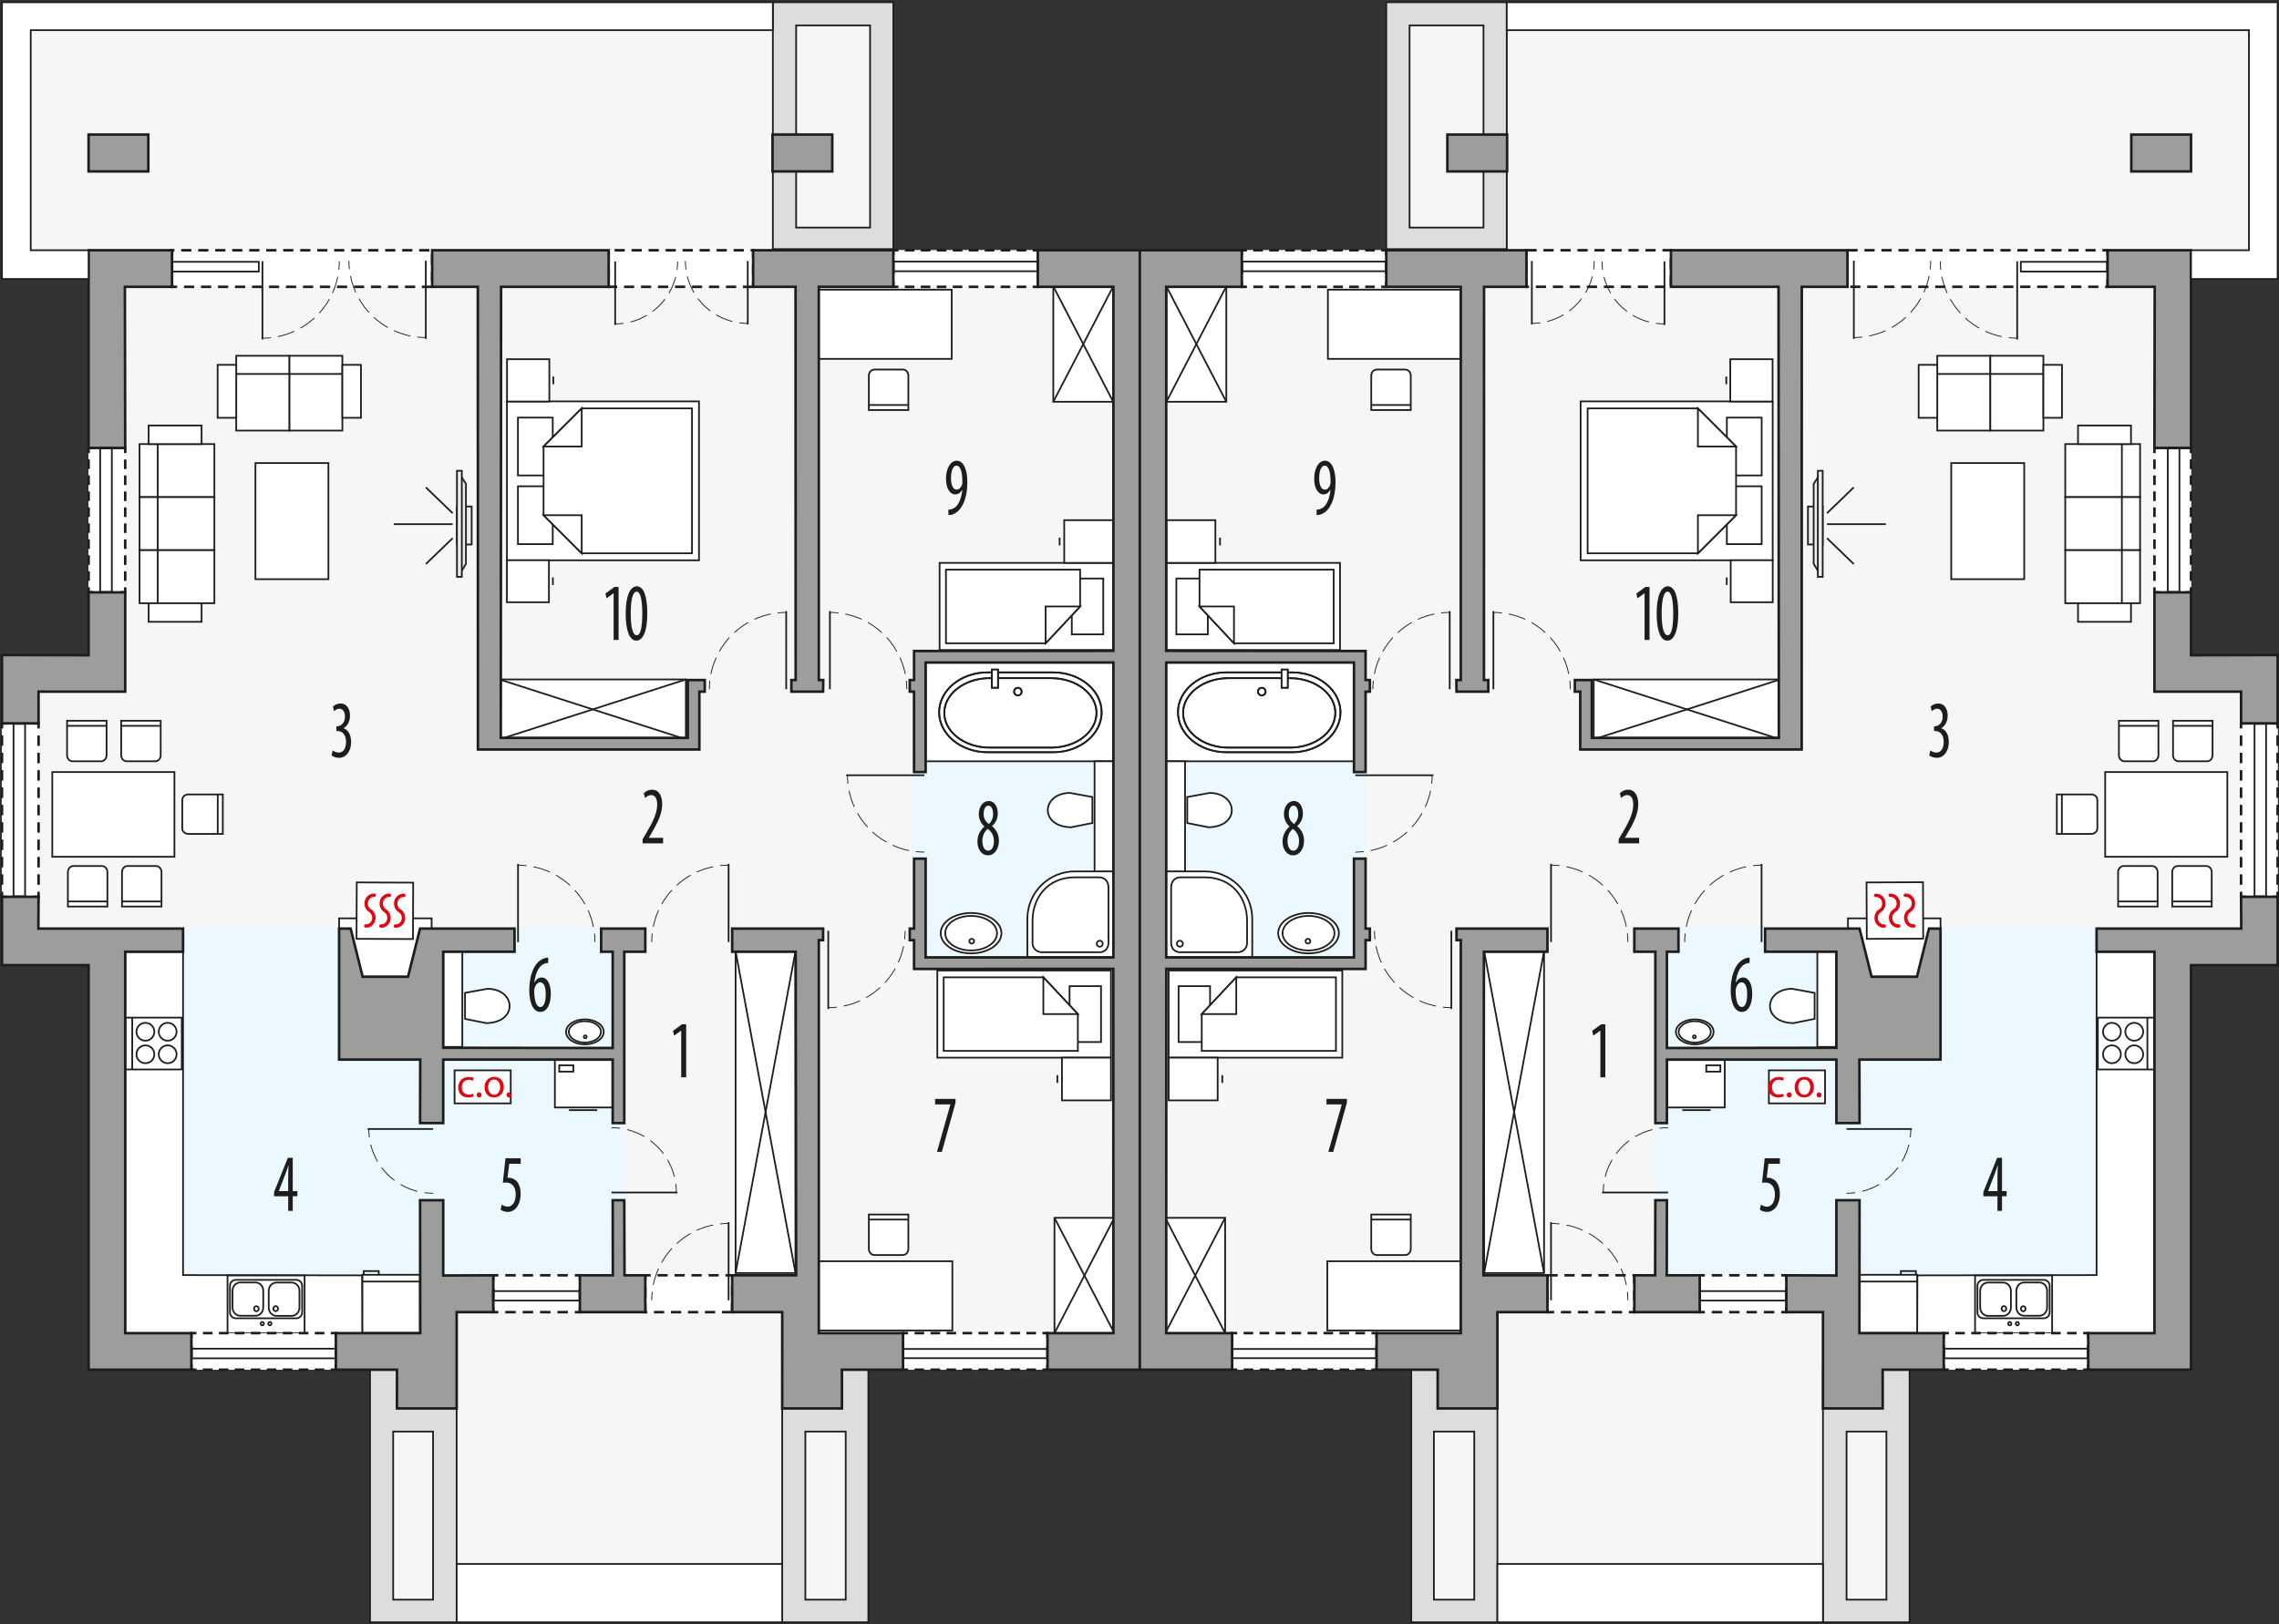 <?xml version="1.0" encoding="UTF-8"?><svg id="b" xmlns="http://www.w3.org/2000/svg" viewBox="0 0 670.41 477.9"><rect x="0" y="0" width="670.41" height="477.9" fill="#333333" stroke="none"/><polygon points="26.06 192.81 26.06 73.63 9.04 73.63 9.04 73.63 9.04 8.88 227.19 8.88 227.19 73.63 335.3 73.63 335.3 403.04 230.1 403.04 230.1 460.2 134.34 460.2 134.34 403.04 26.06 403.04 26.06 284 .58 284 .58 192.75 26.06 192.81" style="fill:#f6f6f6; stroke-width:0px;"/><polygon points="99.75 311.78 99.75 273.24 36.83 273.24 36.83 392.28 130.38 392.28 130.38 311.78 99.75 311.78" style="fill:#ebf8ff; fill-rule:evenodd; stroke-width:0px;"/><rect x="130.38" y="273.24" width="53.37" height="102.02" style="fill:#ebf8ff; stroke-width:0px;"/><rect x="268.89" y="191.51" width="58.65" height="93.6" style="fill:#ebf8ff; stroke-width:0px;"/><polygon points="36.83 392.94 106.62 392.94 106.55 375.28 53.85 375.2 53.85 280.05 36.83 280.05 36.83 392.94" style="fill:#fff; fill-rule:evenodd; stroke:#1d1d1b; stroke-miterlimit:22.93; stroke-width:.5px;"/><rect x="99.75" y="270.23" width="27.22" height="17.17" style="fill:#fff; stroke:#1d1d1b; stroke-miterlimit:22.93; stroke-width:.5px;"/><rect x="163.23" y="311.91" width="16.94" height="13.97" style="fill:#fff; stroke:#1d1d1b; stroke-miterlimit:22.93; stroke-width:.5px;"/><rect x="164.51" y="313.47" width="4.15" height="1.86" style="fill:none; stroke:#1d1d1b; stroke-miterlimit:22.93; stroke-width:.5px;"/><line x1="167.38" y1="326.66" x2="175.69" y2="326.66" style="fill:none; stroke:#1d1d1b; stroke-miterlimit:22.93; stroke-width:.5px;"/><rect x="130.38" y="279.91" width="5.62" height="28.15" style="fill:#fff; stroke:#1d1d1b; stroke-miterlimit:22.93; stroke-width:.5px;"/><path d="M172.05,300.48c-2.61,0-4.73,1.41-4.73,3.15s2.12,3.15,4.73,3.15,4.73-1.41,4.73-3.15-2.12-3.15-4.73-3.15Z" style="fill:#fff; fill-rule:evenodd; stroke:#1d1d1b; stroke-miterlimit:22.93; stroke-width:.5px;"/><path d="M172.05,299.95c-3.06,0-5.54,1.65-5.54,3.68s2.48,3.68,5.54,3.68c3.06,0,5.54-1.65,5.54-3.68s-2.48-3.68-5.54-3.68Z" style="fill:#fff; fill-rule:evenodd; stroke:#1d1d1b; stroke-miterlimit:22.93; stroke-width:.5px;"/><path d="M172.05,300.48c-2.61,0-4.73,1.41-4.73,3.15s2.12,3.15,4.73,3.15,4.73-1.41,4.73-3.15-2.12-3.15-4.73-3.15Z" style="fill:#fff; fill-rule:evenodd; stroke:#1d1d1b; stroke-miterlimit:22.93; stroke-width:.5px;"/><path d="M172.16,304.66c-.24,0-.43.19-.43.43s.19.43.43.43.43-.19.43-.43-.19-.43-.43-.43Z" style="fill:none; fill-rule:evenodd; stroke:#1d1d1b; stroke-miterlimit:22.93; stroke-width:.5px;"/><path d="M143.01,301.05l-6.21-1.24v-7.65s6.61-1.21,6.61-1.21c8.41.1,9.06,9.95-.4,10.11Z" style="fill:#fff; fill-rule:evenodd; stroke:#1d1d1b; stroke-miterlimit:22.93; stroke-width:.5px;"/><rect x="66.93" y="375.31" width="22.67" height="16.98" style="fill:#fff; stroke:#1d1d1b; stroke-miterlimit:22.93; stroke-width:.5px;"/><path d="M88.88,386.21v-7.91c0-.93-.76-1.69-1.7-1.69h-17.83c-.93,0-1.7.76-1.7,1.69v7.91c0,.93.76,1.7,1.7,1.7h17.83c.93,0,1.7-.76,1.7-1.7Z" style="fill:none; fill-rule:evenodd; stroke:#1d1d1b; stroke-miterlimit:22.93; stroke-width:.5px;"/><path d="M88.09,384.77v-4.95c0-1.33-1.02-2.42-2.26-2.42h-4.52c-1.24,0-2.26,1.09-2.26,2.42v4.95c0,1.33,1.02,2.42,2.26,2.42h4.52c1.24,0,2.26-1.09,2.26-2.42Z" style="fill:none; fill-rule:evenodd; stroke:#1d1d1b; stroke-miterlimit:22.93; stroke-width:.5px;"/><path d="M77.44,384.74v-4.95c0-1.33-1.02-2.42-2.26-2.42h-4.52c-1.24,0-2.26,1.09-2.26,2.42v4.95c0,1.33,1.02,2.42,2.26,2.42h4.52c1.24,0,2.26-1.09,2.26-2.42Z" style="fill:none; fill-rule:evenodd; stroke:#1d1d1b; stroke-miterlimit:22.93; stroke-width:.5px;"/><path d="M80.41,385.07c0-.41.31-.75.69-.75s.69.34.69.75-.31.75-.69.75-.69-.34-.69-.75Z" style="fill:none; fill-rule:evenodd; stroke:#1d1d1b; stroke-miterlimit:22.93; stroke-width:.5px;"/><path d="M74.73,385.1c0-.41.31-.75.69-.75s.69.34.69.75c0,.41-.31.75-.69.75s-.69-.34-.69-.75Z" style="fill:none; fill-rule:evenodd; stroke:#1d1d1b; stroke-miterlimit:22.93; stroke-width:.5px;"/><path d="M76.68,389.49c0-.28.21-.51.47-.51s.47.23.47.51-.21.51-.47.51-.47-.23-.47-.51Z" style="fill:none; fill-rule:evenodd; stroke:#1d1d1b; stroke-miterlimit:22.93; stroke-width:.5px;"/><path d="M78.91,389.49c0-.28.21-.51.47-.51s.47.23.47.51c0,.28-.21.51-.47.51s-.47-.23-.47-.51Z" style="fill:none; fill-rule:evenodd; stroke:#1d1d1b; stroke-miterlimit:22.93; stroke-width:.5px;"/><rect x="106.61" y="375.11" width="16.94" height="17.14" style="fill:#fff; stroke:#1d1d1b; stroke-miterlimit:22.93; stroke-width:.5px;"/><line x1="106.61" y1="377.1" x2="123.56" y2="377.1" style="fill:#fff; stroke:#1d1d1b; stroke-miterlimit:22.93; stroke-width:.5px;"/><polyline points="107 375.11 107 374.02 111.42 374.02 111.42 375.11" style="fill:none; fill-rule:evenodd; stroke:#1d1d1b; stroke-miterlimit:22.93; stroke-width:.5px;"/><rect x="240.51" y="85.23" width="39.46" height="20.37" style="fill:#fff; stroke:#1d1d1b; stroke-miterlimit:22.93; stroke-width:.5px;"/><rect x="240.69" y="371.12" width="39.46" height="20.37" style="fill:#fff; stroke:#1d1d1b; stroke-miterlimit:22.93; stroke-width:.5px;"/><rect x="75.14" y="136.26" width="21.47" height="34.17" style="fill:#fff; stroke:#1d1d1b; stroke-miterlimit:22.93; stroke-width:.5px;"/><rect x="272.29" y="194.96" width="55.24" height="29.05" style="fill:#fff; stroke:#1d1d1b; stroke-miterlimit:22.93; stroke-width:.5px;"/><path d="M309.85,221.35h-19.37c-7.82,0-14.22-5.29-14.22-11.75h0c0-6.46,6.4-11.75,14.22-11.75h19.37c7.82,0,14.22,5.29,14.22,11.75h0c0,6.46-6.4,11.75-14.22,11.75Z" style="fill:#fff; fill-rule:evenodd; stroke:#1d1d1b; stroke-miterlimit:22.93; stroke-width:.5px;"/><path d="M309.24,219.99h-18.14c-7.33,0-13.32-4.6-13.32-10.22h0c0-5.62,6-10.22,13.32-10.22h18.14c7.33,0,13.32,4.6,13.32,10.22h0c0,5.62-5.99,10.22-13.32,10.22Z" style="fill:#fff; fill-rule:evenodd; stroke:#1d1d1b; stroke-miterlimit:22.93; stroke-width:.5px;"/><path d="M299.43,202.39c-.62,0-1.12.5-1.12,1.12s.5,1.12,1.12,1.12,1.11-.5,1.11-1.12c0-.62-.5-1.12-1.11-1.12Z" style="fill:#fff; fill-rule:evenodd; stroke:#1d1d1b; stroke-miterlimit:22.93; stroke-width:.5px;"/><rect x="291.78" y="197.03" width="1.8" height="5.33" style="fill:#fff; stroke:#1d1d1b; stroke-miterlimit:22.93; stroke-width:.5px;"/><rect x="321.99" y="224.01" width="5.54" height="32.55" style="fill:#fff; stroke:#1d1d1b; stroke-miterlimit:22.93; stroke-width:.5px;"/><path d="M315.13,243.42l6.21-1.24v-7.65s-6.61-1.21-6.61-1.21c-8.41.1-9.06,9.95.4,10.11Z" style="fill:#fff; fill-rule:evenodd; stroke:#1d1d1b; stroke-miterlimit:22.93; stroke-width:.5px;"/><path d="M285.67,269.51c-4.21,0-7.63,2.27-7.63,5.08,0,2.8,3.42,5.08,7.63,5.08s7.63-2.27,7.63-5.08c0-2.81-3.42-5.08-7.63-5.08Z" style="fill:#fff; fill-rule:evenodd; stroke:#1d1d1b; stroke-miterlimit:22.93; stroke-width:.5px;"/><path d="M285.66,268.65c-4.93,0-8.93,2.66-8.93,5.94s4,5.94,8.93,5.94,8.93-2.66,8.93-5.94c0-3.28-4-5.94-8.93-5.94Z" style="fill:#fff; fill-rule:evenodd; stroke:#1d1d1b; stroke-miterlimit:22.93; stroke-width:.5px;"/><path d="M285.67,269.51c-4.21,0-7.63,2.27-7.63,5.08,0,2.8,3.42,5.08,7.63,5.08s7.63-2.27,7.63-5.08c0-2.81-3.42-5.08-7.63-5.08Z" style="fill:#fff; fill-rule:evenodd; stroke:#1d1d1b; stroke-miterlimit:22.93; stroke-width:.5px;"/><path d="M285.85,276.25c-.39,0-.7.31-.7.7s.31.7.7.7.7-.31.7-.7c0-.39-.31-.7-.7-.7Z" style="fill:none; fill-rule:evenodd; stroke:#1d1d1b; stroke-miterlimit:22.93; stroke-width:.5px;"/><path d="M302.22,281.71h25.36s0-25.29,0-25.29h-11.29c-7.24-.13-14.08,5.77-14.07,14v11.29Z" style="fill:#fff; fill-rule:evenodd; stroke:#1d1d1b; stroke-miterlimit:22.93; stroke-width:.5px;"/><path d="M326.08,261.16v16.33c-.03,1.52-1.01,2.77-2.78,2.71h-16.78c-1.55,0-2.79-1.13-2.78-2.71v-6.55c0-6.55,4.21-12.81,12.57-12.79h7c1.82,0,2.78,1.38,2.78,3.01Z" style="fill:#fff; fill-rule:evenodd; stroke:#1d1d1b; stroke-miterlimit:22.93; stroke-width:.5px;"/><path d="M323.51,278.58c.49,0,.89-.4.89-.89s-.4-.89-.89-.89-.89.4-.89.89.4.89.89.89Z" style="fill:none; fill-rule:evenodd; stroke:#1d1d1b; stroke-miterlimit:22.93; stroke-width:.5px;"/><rect x="15.38" y="227.18" width="35.93" height="24.93" style="fill:#fff; stroke:#1d1d1b; stroke-miterlimit:22.93; stroke-width:.5px;"/><path d="M37.26,224.01h8.4c.89,0,1.61-.8,1.61-1.79v-10.13s-11.62,0-11.62,0v10.13c0,.99.72,1.79,1.61,1.79Z" style="fill:#fff; fill-rule:evenodd; stroke:#1d1d1b; stroke-miterlimit:22.93; stroke-width:.5px;"/><line x1="35.5" y1="213.58" x2="47.13" y2="213.58" style="fill:#fff; stroke:#1d1d1b; stroke-miterlimit:22.93; stroke-width:.5px;"/><path d="M21.34,224.01h8.4c.89,0,1.61-.8,1.61-1.79v-10.13s-11.62,0-11.62,0v10.13c0,.99.72,1.79,1.61,1.79Z" style="fill:#fff; fill-rule:evenodd; stroke:#1d1d1b; stroke-miterlimit:22.93; stroke-width:.5px;"/><line x1="19.58" y1="213.58" x2="31.21" y2="213.58" style="fill:#fff; stroke:#1d1d1b; stroke-miterlimit:22.93; stroke-width:.5px;"/><path d="M37.5,254.83h8.4c.89,0,1.61.8,1.61,1.79v10.13h-11.62v-10.13c0-.98.72-1.79,1.61-1.79Z" style="fill:#fff; fill-rule:evenodd; stroke:#1d1d1b; stroke-miterlimit:22.93; stroke-width:.5px;"/><line x1="35.74" y1="265.26" x2="47.37" y2="265.26" style="fill:#fff; stroke:#1d1d1b; stroke-miterlimit:22.93; stroke-width:.5px;"/><path d="M21.58,254.83h8.4c.89,0,1.61.8,1.61,1.79v10.13h-11.62v-10.13c0-.98.72-1.79,1.61-1.79Z" style="fill:#fff; fill-rule:evenodd; stroke:#1d1d1b; stroke-miterlimit:22.93; stroke-width:.5px;"/><line x1="19.82" y1="265.26" x2="31.45" y2="265.26" style="fill:#fff; stroke:#1d1d1b; stroke-miterlimit:22.93; stroke-width:.5px;"/><path d="M53.62,235.37v8.4c0,.89.8,1.61,1.79,1.61h10.13s0-11.62,0-11.62h-10.13c-.98,0-1.79.72-1.79,1.61Z" style="fill:#fff; fill-rule:evenodd; stroke:#1d1d1b; stroke-miterlimit:22.93; stroke-width:.5px;"/><line x1="64.05" y1="233.61" x2="64.05" y2="245.24" style="fill:#fff; stroke:#1d1d1b; stroke-miterlimit:22.93; stroke-width:.5px;"/><path d="M257.2,108.74h8.4c.89,0,1.61.8,1.61,1.79v10.13h-11.62v-10.13c0-.99.72-1.79,1.61-1.79Z" style="fill:#fff; fill-rule:evenodd; stroke:#1d1d1b; stroke-miterlimit:22.93; stroke-width:.5px;"/><line x1="255.44" y1="119.17" x2="267.06" y2="119.17" style="fill:#fff; stroke:#1d1d1b; stroke-miterlimit:22.93; stroke-width:.5px;"/><path d="M257.2,369.29h8.4c.89,0,1.61-.8,1.61-1.79v-10.13s-11.62,0-11.62,0v10.13c0,.98.72,1.79,1.61,1.79Z" style="fill:#fff; fill-rule:evenodd; stroke:#1d1d1b; stroke-miterlimit:22.93; stroke-width:.5px;"/><line x1="255.44" y1="358.86" x2="267.06" y2="358.86" style="fill:#fff; stroke:#1d1d1b; stroke-miterlimit:22.93; stroke-width:.5px;"/><rect x="36.87" y="299.44" width="16.6" height="15.25" style="fill:#fff; stroke:#1d1d1b; stroke-miterlimit:22.93; stroke-width:.5px;"/><path d="M45.4,310.23c0-1.45-1.18-2.63-2.63-2.63-1.45,0-2.63,1.18-2.63,2.63,0,1.45,1.18,2.63,2.63,2.63,1.45,0,2.63-1.18,2.63-2.63h0Z" style="fill:#fff; fill-rule:evenodd; stroke:#1d1d1b; stroke-miterlimit:22.93; stroke-width:.5px;"/><path d="M45.4,303.6c0-1.45-1.18-2.63-2.63-2.63-1.45,0-2.63,1.18-2.63,2.63,0,1.45,1.18,2.63,2.63,2.63,1.45,0,2.63-1.18,2.63-2.63h0Z" style="fill:#fff; fill-rule:evenodd; stroke:#1d1d1b; stroke-miterlimit:22.93; stroke-width:.5px;"/><path d="M51.95,303.6c0-1.45-1.18-2.63-2.63-2.63-1.45,0-2.62,1.18-2.62,2.63,0,1.45,1.18,2.63,2.62,2.63,1.45,0,2.63-1.18,2.63-2.63h0Z" style="fill:#fff; fill-rule:evenodd; stroke:#1d1d1b; stroke-miterlimit:22.93; stroke-width:.5px;"/><path d="M51.95,310.23c0-1.45-1.18-2.63-2.62-2.63-1.45,0-2.63,1.18-2.63,2.63,0,1.45,1.18,2.63,2.63,2.63,1.44,0,2.62-1.18,2.62-2.63h0Z" style="fill:#fff; fill-rule:evenodd; stroke:#1d1d1b; stroke-miterlimit:22.93; stroke-width:.5px;"/><line x1="38.9" y1="299.44" x2="38.9" y2="314.69" style="fill:#fff; stroke:#1d1d1b; stroke-miterlimit:22.93; stroke-width:.5px;"/><polygon points="149.13 118.11 149.13 138.32 149.13 144.66 149.13 164.87 205.62 164.87 205.62 144.66 205.62 138.32 205.62 118.11 149.13 118.11" style="fill:#fff; fill-rule:evenodd; stroke:#1d1d1b; stroke-miterlimit:22.93; stroke-width:.5px;"/><rect x="152.36" y="143.09" width="10.24" height="17.02" style="fill:#fff; stroke:#1d1d1b; stroke-miterlimit:22.93; stroke-width:.5px;"/><rect x="152.36" y="122.88" width="10.24" height="17.02" style="fill:#fff; stroke:#1d1d1b; stroke-miterlimit:22.93; stroke-width:.5px;"/><polygon points="171.12 162.81 159.9 151.6 159.9 140.38 159.9 140.38 159.9 131.39 171.12 120.18 203.56 120.18 203.56 140.38 203.56 142.6 203.56 162.81 171.12 162.81" style="fill:#fff; fill-rule:evenodd; stroke:#1d1d1b; stroke-miterlimit:22.93; stroke-width:.5px;"/><polygon points="171.12 162.82 171.12 151.6 159.9 151.6 171.12 162.82" style="fill:#fff; fill-rule:evenodd; stroke:#1d1d1b; stroke-miterlimit:22.93; stroke-width:.5px;"/><polygon points="171.12 120.17 171.12 131.39 159.9 131.39 171.12 120.17" style="fill:#fff; fill-rule:evenodd; stroke:#1d1d1b; stroke-miterlimit:22.93; stroke-width:.5px;"/><rect x="149.15" y="105.7" width="12.45" height="12.45" style="fill:#fff; stroke:#1d1d1b; stroke-miterlimit:22.93; stroke-width:.5px;"/><line x1="162.77" y1="113.06" x2="162.77" y2="110.79" style="fill:#fff; stroke:#1d1d1b; stroke-miterlimit:22.93; stroke-width:.5px;"/><rect x="149.12" y="164.85" width="12.36" height="12.36" style="fill:#fff; stroke:#1d1d1b; stroke-miterlimit:22.93; stroke-width:.5px;"/><line x1="162.64" y1="172.15" x2="162.64" y2="169.9" style="fill:#fff; stroke:#1d1d1b; stroke-miterlimit:22.93; stroke-width:.5px;"/><rect x="309.85" y="84.28" width="17.62" height="33.94" style="fill:#fff; stroke:#1d1d1b; stroke-miterlimit:22.93; stroke-width:.5px;"/><line x1="327.47" y1="84.28" x2="309.85" y2="118.22" style="fill:#fff; stroke:#1d1d1b; stroke-miterlimit:22.93; stroke-width:.5px;"/><line x1="309.85" y1="84.28" x2="327.47" y2="118.22" style="fill:#fff; stroke:#1d1d1b; stroke-miterlimit:22.93; stroke-width:.5px;"/><rect x="276.4" y="165.63" width="51.08" height="25.64" style="fill:#fff; stroke:#1d1d1b; stroke-miterlimit:22.93; stroke-width:.5px;"/><rect x="315.29" y="170.23" width="9.26" height="16.44" style="fill:#fff; stroke:#1d1d1b; stroke-miterlimit:22.93; stroke-width:.5px;"/><polygon points="307.59 189.28 317.74 178.45 317.74 167.62 278.27 167.62 278.27 189.28 307.59 189.28" style="fill:#fff; fill-rule:evenodd; stroke:#1d1d1b; stroke-miterlimit:22.93; stroke-width:.5px;"/><polygon points="307.59 189.29 307.59 178.45 317.74 178.45 307.59 189.29" style="fill:#fff; fill-rule:evenodd; stroke:#1d1d1b; stroke-miterlimit:22.93; stroke-width:.5px;"/><rect x="313.06" y="153.06" width="14.42" height="12.57" style="fill:#fff; stroke:#1d1d1b; stroke-miterlimit:22.93; stroke-width:.5px;"/><line x1="311.7" y1="160.49" x2="311.7" y2="158.2" style="fill:#fff; stroke:#1d1d1b; stroke-miterlimit:22.93; stroke-width:.5px;"/><rect x="146.95" y="199.93" width="54.82" height="17.62" style="fill:#fff; stroke:#1d1d1b; stroke-miterlimit:22.93; stroke-width:.5px;"/><line x1="201.77" y1="217.55" x2="146.95" y2="199.93" style="fill:#fff; stroke:#1d1d1b; stroke-miterlimit:22.93; stroke-width:.5px;"/><line x1="201.77" y1="199.93" x2="146.95" y2="217.55" style="fill:#fff; stroke:#1d1d1b; stroke-miterlimit:22.93; stroke-width:.5px;"/><rect x="216.39" y="279.9" width="17.62" height="94.69" style="fill:#fff; stroke:#1d1d1b; stroke-miterlimit:22.93; stroke-width:.5px;"/><line x1="234.01" y1="279.9" x2="216.39" y2="374.59" style="fill:#fff; stroke:#1d1d1b; stroke-miterlimit:22.93; stroke-width:.5px;"/><line x1="216.39" y1="279.9" x2="234.01" y2="374.59" style="fill:#fff; stroke:#1d1d1b; stroke-miterlimit:22.93; stroke-width:.5px;"/><rect x="310.19" y="358.35" width="17.62" height="33.94" style="fill:#fff; stroke:#1d1d1b; stroke-miterlimit:22.93; stroke-width:.5px;"/><line x1="327.81" y1="358.35" x2="310.19" y2="392.29" style="fill:#fff; stroke:#1d1d1b; stroke-miterlimit:22.93; stroke-width:.5px;"/><line x1="310.19" y1="358.35" x2="327.81" y2="392.29" style="fill:#fff; stroke:#1d1d1b; stroke-miterlimit:22.93; stroke-width:.5px;"/><rect x="275.73" y="285.58" width="51.08" height="25.64" style="fill:#fff; stroke:#1d1d1b; stroke-miterlimit:22.93; stroke-width:.5px;"/><rect x="314.63" y="290.18" width="9.26" height="16.44" style="fill:#fff; stroke:#1d1d1b; stroke-miterlimit:22.93; stroke-width:.5px;"/><polygon points="306.92 287.57 317.07 298.4 317.07 309.23 277.6 309.23 277.6 287.57 306.92 287.57" style="fill:#fff; fill-rule:evenodd; stroke:#1d1d1b; stroke-miterlimit:22.93; stroke-width:.5px;"/><polygon points="306.92 287.57 306.92 298.4 317.07 298.4 306.92 287.57" style="fill:#fff; fill-rule:evenodd; stroke:#1d1d1b; stroke-miterlimit:22.93; stroke-width:.5px;"/><rect x="312.39" y="311.22" width="14.42" height="12.57" style="fill:#fff; stroke:#1d1d1b; stroke-miterlimit:22.93; stroke-width:.5px;"/><line x1="311.04" y1="316.37" x2="311.04" y2="318.65" style="fill:#fff; stroke:#1d1d1b; stroke-miterlimit:22.93; stroke-width:.5px;"/><rect x="44.2" y="130.67" width="18.86" height="15.61" style="fill:#fff; stroke:#1d1d1b; stroke-miterlimit:10; stroke-width:.5px;"/><rect x="44.2" y="146.28" width="18.86" height="15.61" style="fill:#fff; stroke:#1d1d1b; stroke-miterlimit:10; stroke-width:.5px;"/><rect x="44.2" y="161.89" width="18.86" height="15.61" style="fill:#fff; stroke:#1d1d1b; stroke-miterlimit:10; stroke-width:.5px;"/><rect x="41.05" y="130.67" width="5.35" height="15.61" style="fill:#fff; stroke:#1d1d1b; stroke-miterlimit:10; stroke-width:.5px;"/><rect x="41.05" y="146.28" width="5.35" height="15.61" style="fill:#fff; stroke:#1d1d1b; stroke-miterlimit:10; stroke-width:.5px;"/><rect x="41.05" y="161.89" width="5.35" height="15.61" style="fill:#fff; stroke:#1d1d1b; stroke-miterlimit:10; stroke-width:.5px;"/><rect x="43.72" y="125.2" width="15.58" height="5.47" style="fill:#fff; stroke:#1d1d1b; stroke-miterlimit:10; stroke-width:.5px;"/><rect x="43.72" y="177.5" width="15.58" height="5.47" style="fill:#fff; stroke:#1d1d1b; stroke-miterlimit:10; stroke-width:.5px;"/><rect x="85.11" y="107.84" width="15.61" height="18.86" style="fill:#fff; stroke:#1d1d1b; stroke-linecap:round; stroke-miterlimit:10; stroke-width:.5px;"/><rect x="69.49" y="107.84" width="15.61" height="18.86" style="fill:#fff; stroke:#1d1d1b; stroke-linecap:round; stroke-miterlimit:10; stroke-width:.5px;"/><rect x="85.1" y="104.69" width="15.61" height="5.35" style="fill:#fff; stroke:#1d1d1b; stroke-linecap:square; stroke-miterlimit:10; stroke-width:.5px;"/><rect x="69.49" y="104.69" width="15.61" height="5.35" style="fill:#fff; stroke:#1d1d1b; stroke-linecap:square; stroke-miterlimit:10; stroke-width:.5px;"/><rect x="100.71" y="107.36" width="5.47" height="15.58" style="fill:#fff; stroke:#1d1d1b; stroke-linecap:square; stroke-miterlimit:10; stroke-width:.5px;"/><rect x="64.02" y="107.36" width="5.47" height="15.58" style="fill:#fff; stroke:#1d1d1b; stroke-linecap:square; stroke-miterlimit:10; stroke-width:.5px;"/><rect x="262.79" y="73.63" width="42.5" height="10.76" style="fill:#fff; stroke-width:0px;"/><polyline points="262.79 82.9 262.79 84.4 264.29 84.4" style="fill:none; stroke:#1d1d1b; stroke-miterlimit:10; stroke-width:.75px;"/><line x1="266.17" y1="84.4" x2="302.85" y2="84.4" style="fill:none; stroke:#1d1d1b; stroke-dasharray:0 0 2.82 1.88; stroke-miterlimit:10; stroke-width:.75px;"/><polyline points="303.79 84.4 305.29 84.4 305.29 82.9" style="fill:none; stroke:#1d1d1b; stroke-miterlimit:10; stroke-width:.75px;"/><line x1="305.29" y1="80.68" x2="305.29" y2="76.24" style="fill:none; stroke:#1d1d1b; stroke-dasharray:0 0 3.33 2.22; stroke-miterlimit:10; stroke-width:.75px;"/><polyline points="305.29 75.13 305.29 73.63 303.79 73.63" style="fill:none; stroke:#1d1d1b; stroke-miterlimit:10; stroke-width:.75px;"/><line x1="301.91" y1="73.63" x2="265.23" y2="73.63" style="fill:none; stroke:#1d1d1b; stroke-dasharray:0 0 2.82 1.88; stroke-miterlimit:10; stroke-width:.75px;"/><polyline points="264.29 73.63 262.79 73.63 262.79 75.13" style="fill:none; stroke:#1d1d1b; stroke-miterlimit:10; stroke-width:.75px;"/><line x1="262.79" y1="77.35" x2="262.79" y2="81.79" style="fill:none; stroke:#1d1d1b; stroke-dasharray:0 0 3.33 2.22; stroke-miterlimit:10; stroke-width:.75px;"/><rect x="26.06" y="131.81" width="10.76" height="42.5" style="fill:#fff; stroke-width:0px;"/><polyline points="26.06 172.81 26.06 174.31 27.56 174.31" style="fill:none; stroke:#1d1d1b; stroke-miterlimit:10; stroke-width:.75px;"/><line x1="29.78" y1="174.31" x2="34.22" y2="174.31" style="fill:none; stroke:#1d1d1b; stroke-dasharray:0 0 3.33 2.22; stroke-miterlimit:10; stroke-width:.75px;"/><polyline points="35.33 174.31 36.83 174.31 36.83 172.81" style="fill:none; stroke:#1d1d1b; stroke-miterlimit:10; stroke-width:.75px;"/><line x1="36.83" y1="170.93" x2="36.83" y2="134.25" style="fill:none; stroke:#1d1d1b; stroke-dasharray:0 0 2.82 1.88; stroke-miterlimit:10; stroke-width:.75px;"/><polyline points="36.83 133.31 36.83 131.81 35.33 131.81" style="fill:none; stroke:#1d1d1b; stroke-miterlimit:10; stroke-width:.75px;"/><line x1="33.11" y1="131.81" x2="28.67" y2="131.81" style="fill:none; stroke:#1d1d1b; stroke-dasharray:0 0 3.33 2.22; stroke-miterlimit:10; stroke-width:.75px;"/><polyline points="27.56 131.81 26.06 131.81 26.06 133.31" style="fill:none; stroke:#1d1d1b; stroke-miterlimit:10; stroke-width:.75px;"/><line x1="26.06" y1="135.19" x2="26.06" y2="171.87" style="fill:none; stroke:#1d1d1b; stroke-dasharray:0 0 2.82 1.88; stroke-miterlimit:10; stroke-width:.75px;"/><rect x=".58" y="212.85" width="10.76" height="51.05" style="fill:#fff; stroke-width:0px;"/><polyline points=".58 262.4 .58 263.9 2.08 263.9" style="fill:none; stroke:#1d1d1b; stroke-miterlimit:10; stroke-width:.75px;"/><line x1="4.3" y1="263.9" x2="8.74" y2="263.9" style="fill:none; stroke:#1d1d1b; stroke-dasharray:0 0 3.33 2.22; stroke-miterlimit:10; stroke-width:.75px;"/><polyline points="9.84 263.9 11.34 263.9 11.34 262.4" style="fill:none; stroke:#1d1d1b; stroke-miterlimit:10; stroke-width:.75px;"/><line x1="11.34" y1="260.35" x2="11.34" y2="215.37" style="fill:none; stroke:#1d1d1b; stroke-dasharray:0 0 3.07 2.04; stroke-miterlimit:10; stroke-width:.75px;"/><polyline points="11.34 214.35 11.34 212.85 9.84 212.85" style="fill:none; stroke:#1d1d1b; stroke-miterlimit:10; stroke-width:.75px;"/><line x1="7.63" y1="212.85" x2="3.19" y2="212.85" style="fill:none; stroke:#1d1d1b; stroke-dasharray:0 0 3.33 2.22; stroke-miterlimit:10; stroke-width:.75px;"/><polyline points="2.08 212.85 .58 212.85 .58 214.35" style="fill:none; stroke:#1d1d1b; stroke-miterlimit:10; stroke-width:.75px;"/><line x1=".58" y1="216.39" x2=".58" y2="261.38" style="fill:none; stroke:#1d1d1b; stroke-dasharray:0 0 3.07 2.04; stroke-miterlimit:10; stroke-width:.75px;"/><rect x="56.3" y="392.28" width="42.5" height="10.76" style="fill:#fff; stroke-width:0px;"/><polyline points="56.3 401.54 56.3 403.04 57.8 403.04" style="fill:none; stroke:#1d1d1b; stroke-miterlimit:10; stroke-width:.75px;"/><line x1="59.68" y1="403.04" x2="96.36" y2="403.04" style="fill:none; stroke:#1d1d1b; stroke-dasharray:0 0 2.82 1.88; stroke-miterlimit:10; stroke-width:.75px;"/><polyline points="97.3 403.04 98.8 403.04 98.8 401.54" style="fill:none; stroke:#1d1d1b; stroke-miterlimit:10; stroke-width:.75px;"/><line x1="98.8" y1="399.32" x2="98.8" y2="394.88" style="fill:none; stroke:#1d1d1b; stroke-dasharray:0 0 3.33 2.22; stroke-miterlimit:10; stroke-width:.75px;"/><polyline points="98.8 393.78 98.8 392.28 97.3 392.28" style="fill:none; stroke:#1d1d1b; stroke-miterlimit:10; stroke-width:.75px;"/><line x1="95.42" y1="392.28" x2="58.74" y2="392.28" style="fill:none; stroke:#1d1d1b; stroke-dasharray:0 0 2.82 1.88; stroke-miterlimit:10; stroke-width:.75px;"/><polyline points="57.8 392.28 56.3 392.28 56.3 393.78" style="fill:none; stroke:#1d1d1b; stroke-miterlimit:10; stroke-width:.75px;"/><line x1="56.3" y1="395.99" x2="56.3" y2="400.43" style="fill:none; stroke:#1d1d1b; stroke-dasharray:0 0 3.33 2.22; stroke-miterlimit:10; stroke-width:.75px;"/><rect x="145.1" y="375.26" width="25.49" height="10.84" style="fill:#fff; stroke-width:0px;"/><polyline points="145.1 384.6 145.1 386.1 146.6 386.1" style="fill:none; stroke:#1d1d1b; stroke-miterlimit:10; stroke-width:.75px;"/><line x1="148.64" y1="386.1" x2="168.06" y2="386.1" style="fill:none; stroke:#1d1d1b; stroke-dasharray:0 0 3.07 2.04; stroke-miterlimit:10; stroke-width:.75px;"/><polyline points="169.09 386.1 170.59 386.1 170.59 384.6" style="fill:none; stroke:#1d1d1b; stroke-miterlimit:10; stroke-width:.75px;"/><line x1="170.59" y1="382.36" x2="170.59" y2="377.88" style="fill:none; stroke:#1d1d1b; stroke-dasharray:0 0 3.36 2.24; stroke-miterlimit:10; stroke-width:.75px;"/><polyline points="170.59 376.76 170.59 375.26 169.09 375.26" style="fill:none; stroke:#1d1d1b; stroke-miterlimit:10; stroke-width:.75px;"/><line x1="167.04" y1="375.26" x2="147.62" y2="375.26" style="fill:none; stroke:#1d1d1b; stroke-dasharray:0 0 3.07 2.04; stroke-miterlimit:10; stroke-width:.75px;"/><polyline points="146.6 375.26 145.1 375.26 145.1 376.76" style="fill:none; stroke:#1d1d1b; stroke-miterlimit:10; stroke-width:.75px;"/><line x1="145.1" y1="379" x2="145.1" y2="383.48" style="fill:none; stroke:#1d1d1b; stroke-dasharray:0 0 3.36 2.24; stroke-miterlimit:10; stroke-width:.75px;"/><rect x="265.64" y="392.28" width="42.5" height="10.76" style="fill:#fff; stroke-width:0px;"/><polyline points="265.64 401.54 265.64 403.04 267.14 403.04" style="fill:none; stroke:#1d1d1b; stroke-miterlimit:10; stroke-width:.75px;"/><line x1="269.02" y1="403.04" x2="305.7" y2="403.04" style="fill:none; stroke:#1d1d1b; stroke-dasharray:0 0 2.82 1.88; stroke-miterlimit:10; stroke-width:.75px;"/><polyline points="306.64 403.04 308.14 403.04 308.14 401.54" style="fill:none; stroke:#1d1d1b; stroke-miterlimit:10; stroke-width:.75px;"/><line x1="308.14" y1="399.32" x2="308.14" y2="394.88" style="fill:none; stroke:#1d1d1b; stroke-dasharray:0 0 3.33 2.22; stroke-miterlimit:10; stroke-width:.75px;"/><polyline points="308.14 393.78 308.14 392.28 306.64 392.28" style="fill:none; stroke:#1d1d1b; stroke-miterlimit:10; stroke-width:.75px;"/><line x1="304.76" y1="392.28" x2="268.08" y2="392.28" style="fill:none; stroke:#1d1d1b; stroke-dasharray:0 0 2.82 1.88; stroke-miterlimit:10; stroke-width:.75px;"/><polyline points="267.14 392.28 265.64 392.28 265.64 393.78" style="fill:none; stroke:#1d1d1b; stroke-miterlimit:10; stroke-width:.75px;"/><line x1="265.64" y1="395.99" x2="265.64" y2="400.43" style="fill:none; stroke:#1d1d1b; stroke-dasharray:0 0 3.33 2.22; stroke-miterlimit:10; stroke-width:.75px;"/><rect x="179.05" y="73.63" width="42.5" height="10.76" transform="translate(400.61 158.03) rotate(-180)" style="fill:#fff; stroke:#1d1d1b; stroke-dasharray:0 0 3 2; stroke-miterlimit:10; stroke-width:.75px;"/><rect x="50.6" y="73.63" width="76.53" height="10.76" transform="translate(177.73 158.03) rotate(-180)" style="fill:#fff; stroke:#1d1d1b; stroke-dasharray:0 0 3 2; stroke-miterlimit:10; stroke-width:.75px;"/><rect x="189.82" y="375.26" width="25.56" height="10.84" transform="translate(405.2 761.36) rotate(-180)" style="fill:#fff; stroke:#1d1d1b; stroke-dasharray:0 0 3 2; stroke-miterlimit:10; stroke-width:.75px;"/><rect x="230.1" y="403.04" width="25.34" height="74.32" style="fill:#ddd; stroke:#1d1d1b; stroke-miterlimit:22.93; stroke-width:.5px;"/><rect x="108.85" y="403.04" width="25.48" height="74.32" style="fill:#ddd; stroke:#1d1d1b; stroke-miterlimit:22.93; stroke-width:.5px;"/><rect x="227.35" y=".66" width="35.44" height="72.64" style="fill:#ddd; stroke:#1d1d1b; stroke-miterlimit:22.93; stroke-width:.5px;"/><rect x="234.2" y="7.47" width="21.75" height="59.49" style="fill:#f6f6f6; stroke:#1d1d1b; stroke-miterlimit:22.93; stroke-width:.5px;"/><rect x="227.26" y="39.6" width="17.57" height="10.84" style="fill:#9d9d9c; stroke:#1d1d1b; stroke-miterlimit:10; stroke-width:.75px;"/><rect x="26.06" y="39.6" width="17.57" height="10.84" style="fill:#9d9d9c; stroke:#1d1d1b; stroke-miterlimit:10; stroke-width:.75px;"/><polygon points="26.06 131.81 36.83 131.81 36.74 84.4 50.6 84.4 50.6 73.63 26.06 73.63 26.06 131.81" style="fill:#9d9d9c; stroke:#1d1d1b; stroke-miterlimit:10; stroke-width:.75px;"/><polygon points="11.34 203.51 36.83 203.51 36.83 174.31 26.06 174.31 26.06 192.81 .58 192.75 .58 212.85 11.34 212.85 11.34 203.51" style="fill:#9d9d9c; stroke:#1d1d1b; stroke-miterlimit:10; stroke-width:.75px;"/><polygon points=".58 284 26.06 284 26.06 403.04 56.3 403.04 56.3 392.28 36.83 392.28 36.83 280.05 53.85 280.05 53.85 273.24 11.29 273.24 11.34 263.9 .58 263.9 .58 284" style="fill:#9d9d9c; stroke:#1d1d1b; stroke-miterlimit:10; stroke-width:.75px;"/><polygon points="134.34 386.1 145.1 386.1 145.1 375.26 130.38 375.32 130.38 353.18 123.57 353.18 123.62 392.28 98.8 392.28 98.8 403.04 116.78 403.04 116.77 414.44 134.34 414.44 134.34 386.1" style="fill:#9d9d9c; stroke:#1d1d1b; stroke-miterlimit:10; stroke-width:.75px;"/><polygon points="170.59 386.1 189.82 386.1 189.82 375.26 183.71 375.26 183.64 353.18 180.24 353.18 180.28 375.26 170.59 375.26 170.59 386.1" style="fill:#9d9d9c; stroke:#1d1d1b; stroke-miterlimit:10; stroke-width:.75px;"/><polygon points="240.87 276.64 242.13 276.64 242.13 273.24 215.38 273.24 215.38 280.05 234.06 280.05 234.2 375.26 215.38 375.26 215.38 386.1 230.11 386.1 230.1 414.44 247.67 414.44 247.67 403.04 265.64 403.04 265.64 392.28 240.87 392.28 240.87 276.64" style="fill:#9d9d9c; stroke:#1d1d1b; stroke-miterlimit:10; stroke-width:.75px;"/><polygon points="130.38 280.05 151.35 280.05 151.35 273.24 123.57 273.24 120.03 287.41 106.68 287.41 103.15 273.24 99.75 273.24 99.75 311.78 123.62 311.78 123.57 330.46 130.38 330.46 130.38 311.78 180.24 311.78 180.24 330.46 183.64 330.46 183.64 280.05 189.82 280.05 189.82 273.24 176.84 273.24 176.84 280.05 180.24 280.05 180.24 308.38 130.38 308.31 130.38 280.05" style="fill:#9d9d9c; stroke:#1d1d1b; stroke-miterlimit:10; stroke-width:.75px;"/><polygon points="305.29 73.63 305.29 84.4 327.53 84.4 327.53 191.51 268.89 191.56 268.89 200.09 267.62 200.11 267.62 203.51 268.88 203.53 268.89 227.18 272.29 227.18 272.29 194.96 327.53 194.96 327.53 281.71 272.29 281.71 272.29 252.66 268.89 252.66 268.89 273.24 267.62 273.24 267.62 276.64 268.89 276.64 268.89 285.11 327.5 285.09 327.53 392.28 308.14 392.28 308.14 403.04 335.3 403.04 335.3 73.63 305.29 73.63" style="fill:#9d9d9c; stroke:#1d1d1b; stroke-miterlimit:10; stroke-width:.75px;"/><polygon points="221.55 84.4 234.03 84.4 234.06 200.11 232.8 200.11 232.8 203.51 242.13 203.51 242.17 200.11 240.87 200.11 240.87 84.4 262.79 84.4 262.79 73.63 221.55 73.63 221.55 84.4" style="fill:#9d9d9c; stroke:#1d1d1b; stroke-miterlimit:10; stroke-width:.75px;"/><polygon points="127.13 84.4 140.56 84.4 140.59 220.53 205.73 220.53 205.73 203.51 207.31 203.51 207.31 200.11 202.32 200.11 202.32 217.12 147.32 217.12 147.4 84.4 179.05 84.4 179.05 73.63 127.13 73.63 127.13 84.4" style="fill:#9d9d9c; stroke:#1d1d1b; stroke-miterlimit:10; stroke-width:.75px;"/><rect x="262.82" y="76.97" width="42.48" height="2.84" style="fill:none; stroke:#1d1d1b; stroke-miterlimit:10; stroke-width:.5px;"/><rect x="50.68" y="77.04" width="25.45" height="2.86" style="fill:none; stroke:#1d1d1b; stroke-miterlimit:10; stroke-width:.5px;"/><rect x="29.47" y="131.8" width="3.43" height="42.5" style="fill:none; stroke:#1d1d1b; stroke-miterlimit:10; stroke-width:.5px;"/><rect x="3.98" y="212.96" width="3.4" height="50.86" style="fill:none; stroke:#1d1d1b; stroke-miterlimit:10; stroke-width:.5px;"/><rect x="56.36" y="396.85" width="42.39" height="2.84" style="fill:none; stroke:#1d1d1b; stroke-miterlimit:10; stroke-width:.5px;"/><rect x="144.98" y="379.91" width="25.54" height="2.79" style="fill:none; stroke:#1d1d1b; stroke-miterlimit:10; stroke-width:.5px;"/><rect x="265.72" y="396.94" width="42.42" height="2.7" style="fill:none; stroke:#1d1d1b; stroke-miterlimit:10; stroke-width:.5px;"/><rect x="133.72" y="314.95" width="16.52" height="9.72" style="fill:#fff; stroke:#1d1d1b; stroke-miterlimit:22.93; stroke-width:.5px;"/><path d="M139.35,322.6c-.28.14-.89.34-1.67.34-1.75,0-2.89-1.19-2.89-2.96s1.22-3.08,3.12-3.08c.62,0,1.18.16,1.46.3l-.24.82c-.25-.14-.65-.28-1.22-.28-1.33,0-2.05.98-2.05,2.19,0,1.34.86,2.17,2.02,2.17.6,0,1-.16,1.3-.29l.18.79Z" style="fill:#e20613; stroke-width:0px;"/><path d="M140.22,322.19c0-.44.3-.76.72-.76s.71.31.71.76-.28.76-.72.76c-.42,0-.71-.32-.71-.76Z" style="fill:#e20613; stroke-width:0px;"/><path d="M148.21,319.86c0,2.15-1.49,3.08-2.89,3.08-1.57,0-2.78-1.15-2.78-2.99,0-1.94,1.27-3.08,2.88-3.08s2.79,1.21,2.79,2.99ZM143.6,319.92c0,1.27.73,2.23,1.76,2.23s1.76-.95,1.76-2.25c0-.98-.49-2.23-1.74-2.23s-1.79,1.15-1.79,2.25Z" style="fill:#e20613; stroke-width:0px;"/><path d="M149,322.19c0-.44.3-.76.72-.76s.71.31.71.76-.28.76-.72.76c-.42,0-.71-.32-.71-.76Z" style="fill:#e20613; stroke-width:0px;"/><path d="M309.85,221.35h-19.37c-7.82,0-14.22-5.29-14.22-11.75h0c0-6.46,6.4-11.75,14.22-11.75h19.37c7.82,0,14.22,5.29,14.22,11.75h0c0,6.46-6.4,11.75-14.22,11.75Z" style="fill:none; fill-rule:evenodd; stroke:#1d1d1b; stroke-miterlimit:22.93; stroke-width:.5px;"/><path d="M309.24,219.99h-18.14c-7.33,0-13.32-4.6-13.32-10.22h0c0-5.62,6-10.22,13.32-10.22h18.14c7.33,0,13.32,4.6,13.32,10.22h0c0,5.62-5.99,10.22-13.32,10.22Z" style="fill:none; fill-rule:evenodd; stroke:#1d1d1b; stroke-miterlimit:22.93; stroke-width:.5px;"/><path d="M299.43,202.39c-.62,0-1.12.5-1.12,1.12s.5,1.12,1.12,1.12,1.11-.5,1.11-1.12c0-.62-.5-1.12-1.11-1.12Z" style="fill:none; fill-rule:evenodd; stroke:#1d1d1b; stroke-miterlimit:22.93; stroke-width:.5px;"/><rect x="291.78" y="197.03" width="1.8" height="5.33" style="fill:#fff; stroke:#1d1d1b; stroke-miterlimit:22.93; stroke-width:.5px;"/><line x1="231.28" y1="202.82" x2="231.28" y2="179.82" style="fill:none; stroke:#1d1d1b; stroke-miterlimit:22.93; stroke-width:.5px;"/><path d="M208.67,202.82c0-.84.05-1.68.14-2.5" style="fill:none; stroke:#1d1d1b; stroke-miterlimit:22.93; stroke-width:.25px;"/><path d="M209.12,198.31c1.86-9.2,9.31-16.37,18.66-17.83" style="fill:none; stroke:#1d1d1b; stroke-dasharray:0 0 5.08 2.03; stroke-miterlimit:22.93; stroke-width:.25px;"/><path d="M228.78,180.35c.82-.09,1.65-.14,2.5-.14" style="fill:none; stroke:#1d1d1b; stroke-miterlimit:22.93; stroke-width:.25px;"/><line x1="244.13" y1="202.82" x2="244.13" y2="179.82" style="fill:none; stroke:#1d1d1b; stroke-miterlimit:22.93; stroke-width:.5px;"/><path d="M266.75,202.82c0-.84-.05-1.68-.14-2.5" style="fill:none; stroke:#1d1d1b; stroke-miterlimit:22.93; stroke-width:.25px;"/><path d="M266.3,198.31c-1.86-9.2-9.31-16.37-18.66-17.83" style="fill:none; stroke:#1d1d1b; stroke-dasharray:0 0 5.08 2.03; stroke-miterlimit:22.93; stroke-width:.25px;"/><path d="M246.63,180.35c-.82-.09-1.65-.14-2.5-.14" style="fill:none; stroke:#1d1d1b; stroke-miterlimit:22.93; stroke-width:.25px;"/><line x1="214.33" y1="277.19" x2="214.33" y2="254.19" style="fill:none; stroke:#1d1d1b; stroke-miterlimit:22.93; stroke-width:.5px;"/><path d="M191.72,277.18c0-.84.05-1.68.14-2.5" style="fill:none; stroke:#1d1d1b; stroke-miterlimit:22.93; stroke-width:.25px;"/><path d="M192.17,272.68c1.86-9.2,9.31-16.38,18.66-17.83" style="fill:none; stroke:#1d1d1b; stroke-dasharray:0 0 5.08 2.03; stroke-miterlimit:22.93; stroke-width:.25px;"/><path d="M211.84,254.71c.82-.09,1.65-.14,2.5-.14" style="fill:none; stroke:#1d1d1b; stroke-miterlimit:22.93; stroke-width:.25px;"/><line x1="152.39" y1="277.21" x2="152.39" y2="254.21" style="fill:none; stroke:#1d1d1b; stroke-miterlimit:22.93; stroke-width:.5px;"/><path d="M175.01,277.2c0-.84-.05-1.68-.14-2.5" style="fill:none; stroke:#1d1d1b; stroke-miterlimit:22.93; stroke-width:.25px;"/><path d="M174.56,272.69c-1.86-9.2-9.31-16.38-18.66-17.83" style="fill:none; stroke:#1d1d1b; stroke-dasharray:0 0 5.08 2.03; stroke-miterlimit:22.93; stroke-width:.25px;"/><path d="M154.89,254.73c-.82-.09-1.65-.14-2.5-.14" style="fill:none; stroke:#1d1d1b; stroke-miterlimit:22.93; stroke-width:.25px;"/><line x1="243.65" y1="273.89" x2="243.65" y2="296.89" style="fill:none; stroke:#1d1d1b; stroke-miterlimit:22.93; stroke-width:.5px;"/><path d="M266.26,273.9c0,.84-.05,1.68-.14,2.5" style="fill:none; stroke:#1d1d1b; stroke-miterlimit:22.93; stroke-width:.25px;"/><path d="M265.81,278.4c-1.86,9.2-9.31,16.38-18.66,17.83" style="fill:none; stroke:#1d1d1b; stroke-dasharray:0 0 5.08 2.03; stroke-miterlimit:22.93; stroke-width:.25px;"/><path d="M246.15,296.37c-.82.09-1.65.14-2.5.14" style="fill:none; stroke:#1d1d1b; stroke-miterlimit:22.93; stroke-width:.25px;"/><line x1="271.92" y1="228.12" x2="248.92" y2="228.12" style="fill:none; stroke:#1d1d1b; stroke-miterlimit:22.93; stroke-width:.5px;"/><path d="M271.91,250.73c-.84,0-1.68-.05-2.5-.14" style="fill:none; stroke:#1d1d1b; stroke-miterlimit:22.93; stroke-width:.25px;"/><path d="M267.4,250.28c-9.2-1.86-16.37-9.31-17.83-18.66" style="fill:none; stroke:#1d1d1b; stroke-dasharray:0 0 5.08 2.03; stroke-miterlimit:22.93; stroke-width:.25px;"/><path d="M249.44,230.61c-.09-.82-.14-1.65-.14-2.5" style="fill:none; stroke:#1d1d1b; stroke-miterlimit:22.93; stroke-width:.25px;"/><line x1="214.33" y1="382.62" x2="214.33" y2="359.62" style="fill:none; stroke:#1d1d1b; stroke-miterlimit:22.93; stroke-width:.5px;"/><path d="M191.72,382.61c0-.84.05-1.68.14-2.5" style="fill:none; stroke:#1d1d1b; stroke-miterlimit:22.93; stroke-width:.25px;"/><path d="M192.17,378.1c1.86-9.2,9.31-16.37,18.66-17.83" style="fill:none; stroke:#1d1d1b; stroke-dasharray:0 0 5.08 2.03; stroke-miterlimit:22.93; stroke-width:.25px;"/><path d="M211.84,360.14c.82-.09,1.65-.14,2.5-.14" style="fill:none; stroke:#1d1d1b; stroke-miterlimit:22.93; stroke-width:.25px;"/><line x1="179.9" y1="350.9" x2="199.29" y2="350.9" style="fill:none; stroke:#1d1d1b; stroke-miterlimit:22.93; stroke-width:.5px;"/><path d="M179.91,331.83c.85,0,1.68.06,2.5.16" style="fill:none; stroke:#1d1d1b; stroke-miterlimit:22.93; stroke-width:.25px;"/><path d="M184.53,332.4c7.16,1.79,12.72,7.62,14.1,14.93" style="fill:none; stroke:#1d1d1b; stroke-dasharray:0 0 5.42 2.17; stroke-miterlimit:22.93; stroke-width:.25px;"/><path d="M198.8,348.4c.11.82.16,1.65.16,2.5" style="fill:none; stroke:#1d1d1b; stroke-miterlimit:22.93; stroke-width:.25px;"/><line x1="127.39" y1="332.21" x2="108.16" y2="332.21" style="fill:none; stroke:#1d1d1b; stroke-miterlimit:22.93; stroke-width:.5px;"/><path d="M127.39,351.12c-.85,0-1.68-.06-2.5-.16" style="fill:none; stroke:#1d1d1b; stroke-miterlimit:22.93; stroke-width:.25px;"/><path d="M122.78,350.56c-7.09-1.78-12.59-7.55-13.96-14.79" style="fill:none; stroke:#1d1d1b; stroke-dasharray:0 0 5.37 2.15; stroke-miterlimit:22.93; stroke-width:.25px;"/><path d="M108.65,334.71c-.11-.82-.16-1.65-.16-2.5" style="fill:none; stroke:#1d1d1b; stroke-miterlimit:22.93; stroke-width:.25px;"/><line x1="77.2" y1="76.89" x2="77.2" y2="99.89" style="fill:none; stroke:#1d1d1b; stroke-miterlimit:22.93; stroke-width:.5px;"/><path d="M99.82,76.9c0,.84-.05,1.68-.14,2.5" style="fill:none; stroke:#1d1d1b; stroke-miterlimit:22.93; stroke-width:.25px;"/><path d="M99.37,81.41c-1.86,9.2-9.31,16.38-18.66,17.83" style="fill:none; stroke:#1d1d1b; stroke-dasharray:0 0 5.08 2.03; stroke-miterlimit:22.93; stroke-width:.25px;"/><path d="M79.7,99.37c-.82.09-1.65.14-2.5.14" style="fill:none; stroke:#1d1d1b; stroke-miterlimit:22.93; stroke-width:.25px;"/><line x1="125.26" y1="76.71" x2="125.26" y2="99.71" style="fill:none; stroke:#1d1d1b; stroke-miterlimit:22.93; stroke-width:.5px;"/><path d="M102.64,76.71c0,.84.05,1.68.14,2.5" style="fill:none; stroke:#1d1d1b; stroke-miterlimit:22.93; stroke-width:.25px;"/><path d="M103.09,81.22c1.86,9.2,9.31,16.37,18.66,17.83" style="fill:none; stroke:#1d1d1b; stroke-dasharray:0 0 5.08 2.03; stroke-miterlimit:22.93; stroke-width:.25px;"/><path d="M122.76,99.18c.82.09,1.65.14,2.5.14" style="fill:none; stroke:#1d1d1b; stroke-miterlimit:22.93; stroke-width:.25px;"/><line x1="180.96" y1="76.95" x2="180.96" y2="95.62" style="fill:none; stroke:#1d1d1b; stroke-miterlimit:22.93; stroke-width:.5px;"/><path d="M199.32,76.96c0,.85-.06,1.68-.17,2.5" style="fill:none; stroke:#1d1d1b; stroke-miterlimit:22.93; stroke-width:.25px;"/><path d="M198.76,81.49c-1.74,6.83-7.3,12.13-14.28,13.49" style="fill:none; stroke:#1d1d1b; stroke-dasharray:0 0 5.18 2.07; stroke-miterlimit:22.93; stroke-width:.25px;"/><path d="M183.46,95.14c-.82.11-1.65.17-2.5.17" style="fill:none; stroke:#1d1d1b; stroke-miterlimit:22.93; stroke-width:.25px;"/><line x1="219.97" y1="76.8" x2="219.97" y2="95.47" style="fill:none; stroke:#1d1d1b; stroke-miterlimit:22.93; stroke-width:.5px;"/><path d="M201.62,76.81c0,.85.06,1.68.17,2.5" style="fill:none; stroke:#1d1d1b; stroke-miterlimit:22.93; stroke-width:.25px;"/><path d="M202.18,81.34c1.74,6.83,7.3,12.13,14.28,13.49" style="fill:none; stroke:#1d1d1b; stroke-dasharray:0 0 5.18 2.07; stroke-miterlimit:22.93; stroke-width:.25px;"/><path d="M217.48,94.99c.82.11,1.65.17,2.5.17" style="fill:none; stroke:#1d1d1b; stroke-miterlimit:22.93; stroke-width:.25px;"/><rect x="236.91" y="421.24" width="11.87" height="49.47" style="fill:#f6f6f6; stroke:#1d1d1b; stroke-miterlimit:22.93; stroke-width:.5px;"/><rect x="115.66" y="421.24" width="11.73" height="49.47" style="fill:#f6f6f6; stroke:#1d1d1b; stroke-miterlimit:22.93; stroke-width:.5px;"/><rect x="134.34" y="460.2" width="95.77" height="17.16" style="fill:#fff; stroke:#1d1d1b; stroke-miterlimit:22.93; stroke-width:.5px;"/><rect x="104.9" y="259.67" width="16.6" height="16.6" transform="translate(-155.21 380.11) rotate(-89.77)" style="fill:#fff; stroke:#1d1d1b; stroke-miterlimit:22.93; stroke-width:.5px;"/><path d="M118.8,263.47c-1.03-.08-2,.64-2.3,1.72-.3,1.08.13,2.25,1.04,2.8M116.3,272.5c1.03.08,2-.64,2.3-1.72.3-1.08-.14-2.25-1.04-2.8" style="fill:none; fill-rule:evenodd; stroke:#e20613; stroke-linecap:round; stroke-linejoin:round;"/><path d="M114.55,263.45c-1.04-.08-2,.64-2.3,1.72-.3,1.08.13,2.25,1.04,2.8M112.04,272.49c1.03.08,2-.65,2.3-1.72.3-1.08-.14-2.25-1.05-2.8" style="fill:none; fill-rule:evenodd; stroke:#e20613; stroke-linecap:round; stroke-linejoin:round;"/><path d="M110.11,263.43c-1.03-.08-2,.65-2.3,1.72-.3,1.08.13,2.25,1.04,2.8M107.6,272.47c1.04.08,2-.65,2.3-1.72.3-1.08-.14-2.25-1.05-2.8" style="fill:none; fill-rule:evenodd; stroke:#e20613; stroke-linecap:round; stroke-linejoin:round;"/><rect x="134.42" y="149.04" width="4.33" height="11.18" style="fill:#ececec; stroke:#1d1d1b; stroke-miterlimit:10; stroke-width:.5px;"/><polygon points="135.25 139.58 137.07 142.38 137.07 165.9 135.25 168.9 135.25 139.58" style="fill:#ececec; fill-rule:evenodd; stroke:#1d1d1b; stroke-miterlimit:10; stroke-width:.5px;"/><rect x="134.42" y="138.53" width="1.43" height="31.21" style="fill:#ececec; stroke:#1d1d1b; stroke-miterlimit:10; stroke-width:.5px;"/><line x1="133.16" y1="154.24" x2="115.82" y2="154.24" style="fill:#ececec; stroke:#1d1d1b; stroke-miterlimit:10; stroke-width:.5px;"/><line x1="133.16" y1="158.36" x2="125.27" y2="165.97" style="fill:#ececec; stroke:#1d1d1b; stroke-miterlimit:10; stroke-width:.5px;"/><line x1="125.27" y1="143.41" x2="133.16" y2="151.02" style="fill:#ececec; stroke:#1d1d1b; stroke-miterlimit:10; stroke-width:.5px;"/><path d="M279,149.96c.33,0,.6-.05.92-.14.63-.19,1.25-.62,1.71-1.22.69-.96,1.25-2.38,1.46-4.44h-.06c-.46.74-1.11,1.32-2.02,1.32-1.56,0-2.73-1.8-2.73-4.63s1.23-5.28,3.15-5.28c2.13,0,3.13,2.81,3.13,6.26,0,3.07-.61,5.5-1.65,7.22-.73,1.25-1.79,2.06-2.88,2.38-.4.1-.73.12-1.04.12v-1.58ZM279.75,140.67c0,2.3.69,3.41,1.69,3.41.61,0,1.23-.53,1.54-1.39.08-.26.12-.48.12-1.01,0-3.26-.75-4.68-1.73-4.68-.75,0-1.61,1.01-1.61,3.67Z" style="fill:#1d1d1b; stroke-width:0px;"/><path d="M180.51,174.58h-.04l-2.07,1.49-.29-1.44,2.63-1.92h1.23v15.6h-1.46v-13.73Z" style="fill:#1d1d1b; stroke-width:0px;"/><path d="M190.41,180.49c0,5.69-1.44,8.02-3.24,8.02-1.94,0-3.11-2.88-3.11-7.97s1.25-8.02,3.28-8.02,3.07,3,3.07,7.97ZM185.54,180.51c0,3.77.52,6.41,1.75,6.41s1.65-2.66,1.65-6.41-.48-6.41-1.67-6.41-1.73,2.66-1.73,6.41Z" style="fill:#1d1d1b; stroke-width:0px;"/><path d="M97.85,220.8c.38.29,1.06.65,1.8.65,1.29,0,2.15-1.18,2.15-3.12,0-2.04-1.02-3.22-2.51-3.22h-.35v-1.39h.29c.88-.02,2.25-.86,2.25-2.78,0-1.56-.67-2.4-1.65-2.4-.61,0-1.15.38-1.55.74l-.33-1.39c.46-.46,1.31-.89,2.25-.89,1.77,0,2.76,1.58,2.76,3.6,0,1.56-.65,2.93-1.86,3.65v.05c1.11.38,2.19,1.63,2.19,4.08s-1.31,4.61-3.57,4.61c-.81,0-1.69-.29-2.19-.72l.33-1.46Z" style="fill:#1d1d1b; stroke-width:0px;"/><path d="M189.03,248.16v-1.2l1.06-1.8c1.48-2.57,3.24-5.5,3.24-8.42,0-1.73-.61-2.78-1.79-2.78-.9,0-1.48.6-1.8.86l-.36-1.39c.44-.46,1.31-1.06,2.44-1.06,2.07,0,2.98,1.92,2.98,4.27,0,2.93-1.54,5.76-3.07,8.4l-.84,1.44v.05h4.17v1.63h-6.01Z" style="fill:#1d1d1b; stroke-width:0px;"/><path d="M287.53,247.68c0-2.18,1.04-3.58,2.05-4.46l-.02-.05c-1.04-.89-1.63-2.26-1.63-3.58,0-2.4,1.36-3.89,2.92-3.89,1.79,0,2.67,1.87,2.67,3.67,0,1.37-.52,2.69-1.67,3.67v.07c1.15.96,2,2.38,2,4.25,0,2.42-1.29,4.32-3.21,4.32-2.07,0-3.11-2.06-3.11-4.01ZM292.38,247.49c0-1.8-.83-2.81-1.79-3.6-1,.77-1.61,2.11-1.61,3.48,0,1.75.63,2.95,1.71,2.95.92,0,1.69-.89,1.69-2.83ZM289.35,239.47c0,1.58.77,2.38,1.54,3,.75-.67,1.25-1.7,1.25-2.88,0-1.51-.5-2.52-1.4-2.52-.83,0-1.38.98-1.38,2.4Z" style="fill:#1d1d1b; stroke-width:0px;"/><path d="M161.26,283.33c-.25.02-.52.07-.88.17-2.07.62-2.9,3.22-3.21,5.62h.06c.48-.89,1.17-1.49,2.11-1.49,1.59,0,2.69,1.82,2.69,4.8s-1.07,5.33-3.07,5.33c-2.17,0-3.26-2.76-3.26-6.34,0-3.02.63-5.38,1.61-7.03.75-1.32,1.94-2.18,3.01-2.47.4-.1.73-.12.94-.14v1.56ZM160.55,292.57c0-2.35-.65-3.53-1.67-3.53-.61,0-1.25.53-1.61,1.68-.06.17-.12.48-.12.94.02,3.19.81,4.66,1.8,4.66.84,0,1.59-1.03,1.59-3.74Z" style="fill:#1d1d1b; stroke-width:0px;"/><path d="M281.09,323.35v1.1l-4.03,14.5h-1.44l3.95-13.92v-.05h-4.49v-1.63h6.01Z" style="fill:#1d1d1b; stroke-width:0px;"/><path d="M84.78,356.31v-4.3h-4.15v-1.25l4.05-10.06h1.44v9.79h1.36v1.51h-1.36v4.3h-1.34ZM84.78,350.5v-4.42c0-1.08.06-2.04.12-3.07h-.08c-.42,1.25-.69,1.99-1.06,2.95l-1.73,4.49v.05h2.75Z" style="fill:#1d1d1b; stroke-width:0px;"/><path d="M153.16,342.45h-3.36l-.52,4.15c.15-.05.29-.05.46-.05.67,0,1.71.36,2.38,1.18.65.82,1.04,1.97,1.04,3.55,0,3.1-1.55,5.33-3.78,5.33-.75,0-1.61-.26-2.11-.67l.33-1.49c.38.29,1.06.62,1.75.62,1.27,0,2.36-1.22,2.36-3.6s-1.21-3.5-2.82-3.5c-.46,0-.75.02-.98.07l.79-7.22h4.47v1.63Z" style="fill:#1d1d1b; stroke-width:0px;"/><path d="M200.39,303.27h-.04l-2.07,1.49-.29-1.44,2.63-1.92h1.23v15.6h-1.46v-13.73Z" style="fill:#1d1d1b; stroke-width:0px;"/><polygon points="227.35 .66 227.35 8.88 9.04 8.88 9.04 73.63 26.06 73.63 26.06 82.09 .58 82.09 .58 .66 227.35 .66" style="fill:#fff; stroke:#1d1d1b; stroke-miterlimit:10; stroke-width:.5px;"/><polygon points="644.53 192.81 644.53 73.63 661.56 73.63 661.56 73.63 661.56 8.88 443.41 8.88 443.41 73.63 335.3 73.63 335.3 403.04 440.49 403.04 440.49 460.2 536.26 460.2 536.26 403.04 644.53 403.04 644.53 284 670.01 284 670.01 192.75 644.53 192.81" style="fill:#f6f6f6; stroke-width:0px;"/><polygon points="570.84 311.78 570.84 273.24 633.77 273.24 633.77 392.28 540.21 392.28 540.21 311.78 570.84 311.78" style="fill:#ebf8ff; fill-rule:evenodd; stroke-width:0px;"/><rect x="486.84" y="273.24" width="53.37" height="102.02" style="fill:#ebf8ff; stroke-width:0px;"/><rect x="343.06" y="191.51" width="58.65" height="93.6" style="fill:#ebf8ff; stroke-width:0px;"/><polygon points="633.77 392.94 563.98 392.94 564.04 375.28 616.75 375.2 616.75 280.05 633.77 280.05 633.77 392.94" style="fill:#fff; fill-rule:evenodd; stroke:#1d1d1b; stroke-miterlimit:22.93; stroke-width:.5px;"/><rect x="543.62" y="270.23" width="27.22" height="17.17" style="fill:#fff; stroke:#1d1d1b; stroke-miterlimit:22.93; stroke-width:.5px;"/><rect x="490.43" y="311.91" width="16.94" height="13.97" style="fill:#fff; stroke:#1d1d1b; stroke-miterlimit:22.93; stroke-width:.5px;"/><rect x="501.93" y="313.47" width="4.15" height="1.86" style="fill:none; stroke:#1d1d1b; stroke-miterlimit:22.93; stroke-width:.5px;"/><line x1="503.21" y1="326.66" x2="494.9" y2="326.66" style="fill:none; stroke:#1d1d1b; stroke-miterlimit:22.93; stroke-width:.5px;"/><rect x="534.59" y="279.91" width="5.62" height="28.15" style="fill:#fff; stroke:#1d1d1b; stroke-miterlimit:22.93; stroke-width:.5px;"/><path d="M498.54,300.48c2.61,0,4.73,1.41,4.73,3.15s-2.12,3.15-4.73,3.15-4.73-1.41-4.73-3.15,2.12-3.15,4.73-3.15Z" style="fill:#fff; fill-rule:evenodd; stroke:#1d1d1b; stroke-miterlimit:22.93; stroke-width:.5px;"/><path d="M498.54,299.95c3.06,0,5.54,1.65,5.54,3.68,0,2.03-2.48,3.68-5.54,3.68-3.06,0-5.54-1.65-5.54-3.68,0-2.04,2.48-3.68,5.54-3.68Z" style="fill:#fff; fill-rule:evenodd; stroke:#1d1d1b; stroke-miterlimit:22.93; stroke-width:.5px;"/><path d="M498.54,300.48c2.61,0,4.73,1.41,4.73,3.15s-2.12,3.15-4.73,3.15-4.73-1.41-4.73-3.15,2.12-3.15,4.73-3.15Z" style="fill:#fff; fill-rule:evenodd; stroke:#1d1d1b; stroke-miterlimit:22.93; stroke-width:.5px;"/><path d="M498.43,304.66c.24,0,.43.19.43.43,0,.24-.19.43-.43.43s-.43-.19-.43-.43.19-.43.43-.43Z" style="fill:none; fill-rule:evenodd; stroke:#1d1d1b; stroke-miterlimit:22.93; stroke-width:.5px;"/><path d="M527.58,301.05l6.21-1.24v-7.65s-6.61-1.21-6.61-1.21c-8.41.1-9.06,9.95.4,10.11Z" style="fill:#fff; fill-rule:evenodd; stroke:#1d1d1b; stroke-miterlimit:22.93; stroke-width:.5px;"/><rect x="581" y="375.31" width="22.67" height="16.98" style="fill:#fff; stroke:#1d1d1b; stroke-miterlimit:22.93; stroke-width:.5px;"/><path d="M581.71,386.21v-7.91c0-.93.76-1.69,1.7-1.69h17.83c.93,0,1.7.76,1.7,1.69v7.91c0,.93-.76,1.7-1.7,1.7h-17.83c-.93,0-1.7-.76-1.7-1.7Z" style="fill:none; fill-rule:evenodd; stroke:#1d1d1b; stroke-miterlimit:22.93; stroke-width:.5px;"/><path d="M582.51,384.77v-4.95c0-1.33,1.02-2.42,2.26-2.42h4.52c1.24,0,2.26,1.09,2.26,2.42v4.95c0,1.33-1.02,2.42-2.26,2.42h-4.52c-1.24,0-2.26-1.09-2.26-2.42Z" style="fill:none; fill-rule:evenodd; stroke:#1d1d1b; stroke-miterlimit:22.93; stroke-width:.5px;"/><path d="M593.15,384.74v-4.95c0-1.33,1.02-2.42,2.26-2.42h4.52c1.24,0,2.26,1.09,2.26,2.42v4.95c0,1.33-1.02,2.42-2.26,2.42h-4.52c-1.24,0-2.26-1.09-2.26-2.42Z" style="fill:none; fill-rule:evenodd; stroke:#1d1d1b; stroke-miterlimit:22.93; stroke-width:.5px;"/><path d="M590.18,385.07c0-.41-.31-.75-.69-.75s-.69.34-.69.75.31.75.69.75.69-.34.69-.75Z" style="fill:none; fill-rule:evenodd; stroke:#1d1d1b; stroke-miterlimit:22.93; stroke-width:.5px;"/><path d="M595.86,385.1c0-.41-.31-.75-.69-.75s-.69.34-.69.75c0,.41.31.75.69.75s.69-.34.69-.75Z" style="fill:none; fill-rule:evenodd; stroke:#1d1d1b; stroke-miterlimit:22.93; stroke-width:.5px;"/><path d="M593.91,389.49c0-.28-.21-.51-.47-.51s-.47.23-.47.51.21.51.47.51.47-.23.47-.51Z" style="fill:none; fill-rule:evenodd; stroke:#1d1d1b; stroke-miterlimit:22.93; stroke-width:.5px;"/><path d="M591.68,389.49c0-.28-.21-.51-.47-.51s-.47.23-.47.51c0,.28.21.51.47.51s.47-.23.47-.51Z" style="fill:none; fill-rule:evenodd; stroke:#1d1d1b; stroke-miterlimit:22.93; stroke-width:.5px;"/><rect x="547.03" y="375.11" width="16.94" height="17.14" style="fill:#fff; stroke:#1d1d1b; stroke-miterlimit:22.93; stroke-width:.5px;"/><line x1="563.98" y1="377.1" x2="547.03" y2="377.1" style="fill:#fff; stroke:#1d1d1b; stroke-miterlimit:22.93; stroke-width:.5px;"/><polyline points="563.59 375.11 563.59 374.02 559.17 374.02 559.17 375.11" style="fill:none; fill-rule:evenodd; stroke:#1d1d1b; stroke-miterlimit:22.93; stroke-width:.5px;"/><rect x="390.63" y="85.23" width="39.46" height="20.37" style="fill:#fff; stroke:#1d1d1b; stroke-miterlimit:22.93; stroke-width:.5px;"/><rect x="390.45" y="371.12" width="39.46" height="20.37" style="fill:#fff; stroke:#1d1d1b; stroke-miterlimit:22.93; stroke-width:.5px;"/><rect x="573.99" y="136.26" width="21.47" height="34.17" style="fill:#fff; stroke:#1d1d1b; stroke-miterlimit:22.93; stroke-width:.5px;"/><rect x="343.06" y="194.96" width="55.24" height="29.05" style="fill:#fff; stroke:#1d1d1b; stroke-miterlimit:22.93; stroke-width:.5px;"/><path d="M360.74,221.35h19.37c7.82,0,14.22-5.29,14.22-11.75h0c0-6.46-6.4-11.75-14.22-11.75h-19.37c-7.82,0-14.22,5.29-14.22,11.75h0c0,6.46,6.4,11.75,14.22,11.75Z" style="fill:#fff; fill-rule:evenodd; stroke:#1d1d1b; stroke-miterlimit:22.93; stroke-width:.5px;"/><path d="M361.35,219.99h18.14c7.33,0,13.32-4.6,13.32-10.22h0c0-5.62-6-10.22-13.32-10.22h-18.14c-7.33,0-13.32,4.6-13.32,10.22h0c0,5.62,5.99,10.22,13.32,10.22Z" style="fill:#fff; fill-rule:evenodd; stroke:#1d1d1b; stroke-miterlimit:22.93; stroke-width:.5px;"/><path d="M371.17,202.39c.62,0,1.12.5,1.12,1.12,0,.62-.5,1.12-1.12,1.12s-1.11-.5-1.11-1.12c0-.62.5-1.12,1.11-1.12Z" style="fill:#fff; fill-rule:evenodd; stroke:#1d1d1b; stroke-miterlimit:22.93; stroke-width:.5px;"/><rect x="377.01" y="197.03" width="1.8" height="5.33" style="fill:#fff; stroke:#1d1d1b; stroke-miterlimit:22.93; stroke-width:.5px;"/><rect x="343.06" y="224.01" width="5.54" height="32.55" style="fill:#fff; stroke:#1d1d1b; stroke-miterlimit:22.93; stroke-width:.5px;"/><path d="M355.46,243.42l-6.21-1.24v-7.65l6.61-1.21c8.41.1,9.06,9.95-.4,10.11Z" style="fill:#fff; fill-rule:evenodd; stroke:#1d1d1b; stroke-miterlimit:22.93; stroke-width:.5px;"/><path d="M384.93,269.51c4.21,0,7.63,2.27,7.63,5.08,0,2.8-3.42,5.08-7.63,5.08s-7.63-2.27-7.63-5.08c0-2.81,3.42-5.08,7.63-5.08Z" style="fill:#fff; fill-rule:evenodd; stroke:#1d1d1b; stroke-miterlimit:22.93; stroke-width:.5px;"/><path d="M384.93,268.65c4.93,0,8.93,2.66,8.93,5.94,0,3.28-4,5.94-8.93,5.94s-8.93-2.66-8.93-5.94c0-3.28,4-5.94,8.93-5.94Z" style="fill:#fff; fill-rule:evenodd; stroke:#1d1d1b; stroke-miterlimit:22.93; stroke-width:.5px;"/><path d="M384.93,269.51c4.21,0,7.63,2.27,7.63,5.08,0,2.8-3.42,5.08-7.63,5.08s-7.63-2.27-7.63-5.08c0-2.81,3.42-5.08,7.63-5.08Z" style="fill:#fff; fill-rule:evenodd; stroke:#1d1d1b; stroke-miterlimit:22.93; stroke-width:.5px;"/><path d="M384.75,276.25c.39,0,.7.31.7.7,0,.39-.31.7-.7.7s-.7-.31-.7-.7c0-.39.31-.7.7-.7Z" style="fill:none; fill-rule:evenodd; stroke:#1d1d1b; stroke-miterlimit:22.93; stroke-width:.5px;"/><path d="M368.37,281.71h-25.36s0-25.29,0-25.29h11.29c7.24-.13,14.08,5.77,14.07,14v11.29Z" style="fill:#fff; fill-rule:evenodd; stroke:#1d1d1b; stroke-miterlimit:22.93; stroke-width:.5px;"/><path d="M344.51,261.16v16.33c.03,1.52,1.01,2.77,2.78,2.71h16.78c1.55,0,2.79-1.13,2.78-2.71v-6.55c0-6.55-4.21-12.81-12.57-12.79h-7c-1.82,0-2.78,1.38-2.78,3.01Z" style="fill:#fff; fill-rule:evenodd; stroke:#1d1d1b; stroke-miterlimit:22.93; stroke-width:.5px;"/><path d="M347.09,278.58c-.49,0-.89-.4-.89-.89s.4-.89.89-.89.89.4.89.89c0,.49-.4.89-.89.89Z" style="fill:none; fill-rule:evenodd; stroke:#1d1d1b; stroke-miterlimit:22.93; stroke-width:.5px;"/><rect x="619.28" y="227.18" width="35.93" height="24.93" style="fill:#fff; stroke:#1d1d1b; stroke-miterlimit:22.93; stroke-width:.5px;"/><path d="M633.33,224.01h-8.4c-.89,0-1.61-.8-1.61-1.79v-10.13h11.62v10.13c0,.99-.72,1.79-1.61,1.79Z" style="fill:#fff; fill-rule:evenodd; stroke:#1d1d1b; stroke-miterlimit:22.93; stroke-width:.5px;"/><line x1="635.09" y1="213.58" x2="623.47" y2="213.58" style="fill:#fff; stroke:#1d1d1b; stroke-miterlimit:22.93; stroke-width:.5px;"/><path d="M649.25,224.01h-8.4c-.89,0-1.61-.8-1.61-1.79v-10.13h11.62v10.13c0,.99-.72,1.79-1.61,1.79Z" style="fill:#fff; fill-rule:evenodd; stroke:#1d1d1b; stroke-miterlimit:22.93; stroke-width:.5px;"/><line x1="651.01" y1="213.58" x2="639.38" y2="213.58" style="fill:#fff; stroke:#1d1d1b; stroke-miterlimit:22.93; stroke-width:.5px;"/><path d="M633.09,254.83h-8.4c-.89,0-1.61.8-1.61,1.79v10.13h11.62s0-10.13,0-10.13c0-.98-.72-1.79-1.61-1.79Z" style="fill:#fff; fill-rule:evenodd; stroke:#1d1d1b; stroke-miterlimit:22.93; stroke-width:.5px;"/><line x1="634.85" y1="265.26" x2="623.23" y2="265.26" style="fill:#fff; stroke:#1d1d1b; stroke-miterlimit:22.93; stroke-width:.5px;"/><path d="M649.01,254.83h-8.4c-.89,0-1.61.8-1.61,1.79v10.13h11.62v-10.13c0-.98-.72-1.79-1.61-1.79Z" style="fill:#fff; fill-rule:evenodd; stroke:#1d1d1b; stroke-miterlimit:22.93; stroke-width:.5px;"/><line x1="650.77" y1="265.26" x2="639.14" y2="265.26" style="fill:#fff; stroke:#1d1d1b; stroke-miterlimit:22.93; stroke-width:.5px;"/><path d="M616.97,235.37v8.4c0,.89-.8,1.61-1.79,1.61h-10.13v-11.62s10.13,0,10.13,0c.98,0,1.79.72,1.79,1.61Z" style="fill:#fff; fill-rule:evenodd; stroke:#1d1d1b; stroke-miterlimit:22.93; stroke-width:.5px;"/><line x1="606.54" y1="233.61" x2="606.54" y2="245.24" style="fill:#fff; stroke:#1d1d1b; stroke-miterlimit:22.93; stroke-width:.5px;"/><path d="M413.39,108.74h-8.4c-.89,0-1.61.8-1.61,1.79v10.13s11.62,0,11.62,0v-10.13c0-.99-.72-1.79-1.61-1.79Z" style="fill:#fff; fill-rule:evenodd; stroke:#1d1d1b; stroke-miterlimit:22.93; stroke-width:.5px;"/><line x1="415.15" y1="119.17" x2="403.53" y2="119.17" style="fill:#fff; stroke:#1d1d1b; stroke-miterlimit:22.93; stroke-width:.5px;"/><path d="M413.39,369.29h-8.4c-.89,0-1.61-.8-1.61-1.79v-10.13h11.62s0,10.13,0,10.13c0,.98-.72,1.79-1.61,1.79Z" style="fill:#fff; fill-rule:evenodd; stroke:#1d1d1b; stroke-miterlimit:22.93; stroke-width:.5px;"/><line x1="415.15" y1="358.86" x2="403.53" y2="358.86" style="fill:#fff; stroke:#1d1d1b; stroke-miterlimit:22.93; stroke-width:.5px;"/><rect x="617.12" y="299.44" width="16.6" height="15.25" style="fill:#fff; stroke:#1d1d1b; stroke-miterlimit:22.93; stroke-width:.5px;"/><path d="M625.2,310.23c0-1.45,1.18-2.63,2.63-2.63,1.45,0,2.63,1.18,2.63,2.63,0,1.45-1.18,2.63-2.63,2.63-1.45,0-2.63-1.18-2.63-2.63h0Z" style="fill:#fff; fill-rule:evenodd; stroke:#1d1d1b; stroke-miterlimit:22.93; stroke-width:.5px;"/><path d="M625.2,303.6c0-1.45,1.18-2.63,2.63-2.63,1.45,0,2.63,1.18,2.63,2.63,0,1.45-1.18,2.63-2.63,2.63-1.45,0-2.63-1.18-2.63-2.63h0Z" style="fill:#fff; fill-rule:evenodd; stroke:#1d1d1b; stroke-miterlimit:22.93; stroke-width:.5px;"/><path d="M618.64,303.6c0-1.45,1.18-2.63,2.63-2.63,1.45,0,2.62,1.18,2.62,2.63,0,1.45-1.18,2.63-2.62,2.63-1.45,0-2.63-1.18-2.63-2.63h0Z" style="fill:#fff; fill-rule:evenodd; stroke:#1d1d1b; stroke-miterlimit:22.93; stroke-width:.5px;"/><path d="M618.64,310.23c0-1.45,1.18-2.63,2.62-2.63,1.45,0,2.63,1.18,2.63,2.63,0,1.45-1.18,2.63-2.63,2.63-1.44,0-2.62-1.18-2.62-2.63h0Z" style="fill:#fff; fill-rule:evenodd; stroke:#1d1d1b; stroke-miterlimit:22.93; stroke-width:.5px;"/><line x1="631.69" y1="299.44" x2="631.69" y2="314.69" style="fill:#fff; stroke:#1d1d1b; stroke-miterlimit:22.93; stroke-width:.5px;"/><polygon points="521.47 118.11 521.47 138.32 521.47 144.66 521.47 164.87 464.97 164.87 464.97 144.66 464.97 138.32 464.97 118.11 521.47 118.11" style="fill:#fff; fill-rule:evenodd; stroke:#1d1d1b; stroke-miterlimit:22.93; stroke-width:.5px;"/><rect x="507.99" y="143.09" width="10.24" height="17.02" style="fill:#fff; stroke:#1d1d1b; stroke-miterlimit:22.93; stroke-width:.5px;"/><rect x="507.99" y="122.88" width="10.24" height="17.02" style="fill:#fff; stroke:#1d1d1b; stroke-miterlimit:22.93; stroke-width:.5px;"/><polygon points="499.47 162.81 510.69 151.6 510.69 140.38 510.69 140.38 510.69 131.39 499.47 120.18 467.03 120.18 467.03 140.38 467.03 142.6 467.03 162.81 499.47 162.81" style="fill:#fff; fill-rule:evenodd; stroke:#1d1d1b; stroke-miterlimit:22.93; stroke-width:.5px;"/><polygon points="499.47 162.82 499.47 151.6 510.69 151.6 499.47 162.82" style="fill:#fff; fill-rule:evenodd; stroke:#1d1d1b; stroke-miterlimit:22.93; stroke-width:.5px;"/><polygon points="499.47 120.17 499.47 131.39 510.69 131.39 499.47 120.17" style="fill:#fff; fill-rule:evenodd; stroke:#1d1d1b; stroke-miterlimit:22.93; stroke-width:.5px;"/><rect x="508.99" y="105.7" width="12.45" height="12.45" style="fill:#fff; stroke:#1d1d1b; stroke-miterlimit:22.93; stroke-width:.5px;"/><line x1="507.82" y1="113.06" x2="507.82" y2="110.79" style="fill:#fff; stroke:#1d1d1b; stroke-miterlimit:22.93; stroke-width:.5px;"/><rect x="509.12" y="164.85" width="12.36" height="12.36" style="fill:#fff; stroke:#1d1d1b; stroke-miterlimit:22.93; stroke-width:.5px;"/><line x1="507.95" y1="172.15" x2="507.95" y2="169.9" style="fill:#fff; stroke:#1d1d1b; stroke-miterlimit:22.93; stroke-width:.5px;"/><rect x="343.12" y="84.28" width="17.62" height="33.94" style="fill:#fff; stroke:#1d1d1b; stroke-miterlimit:22.93; stroke-width:.5px;"/><line x1="343.12" y1="84.28" x2="360.74" y2="118.22" style="fill:#fff; stroke:#1d1d1b; stroke-miterlimit:22.93; stroke-width:.5px;"/><line x1="360.74" y1="84.28" x2="343.12" y2="118.22" style="fill:#fff; stroke:#1d1d1b; stroke-miterlimit:22.93; stroke-width:.5px;"/><rect x="343.11" y="165.63" width="51.08" height="25.64" style="fill:#fff; stroke:#1d1d1b; stroke-miterlimit:22.93; stroke-width:.5px;"/><rect x="346.04" y="170.23" width="9.26" height="16.44" style="fill:#fff; stroke:#1d1d1b; stroke-miterlimit:22.93; stroke-width:.5px;"/><polygon points="363 189.28 352.86 178.45 352.86 167.62 392.33 167.62 392.33 189.28 363 189.28" style="fill:#fff; fill-rule:evenodd; stroke:#1d1d1b; stroke-miterlimit:22.93; stroke-width:.5px;"/><polygon points="363 189.29 363 178.45 352.86 178.45 363 189.29" style="fill:#fff; fill-rule:evenodd; stroke:#1d1d1b; stroke-miterlimit:22.93; stroke-width:.5px;"/><rect x="343.11" y="153.06" width="14.42" height="12.57" style="fill:#fff; stroke:#1d1d1b; stroke-miterlimit:22.93; stroke-width:.5px;"/><line x1="358.89" y1="160.49" x2="358.89" y2="158.2" style="fill:#fff; stroke:#1d1d1b; stroke-miterlimit:22.93; stroke-width:.5px;"/><rect x="468.82" y="199.93" width="54.82" height="17.62" style="fill:#fff; stroke:#1d1d1b; stroke-miterlimit:22.93; stroke-width:.5px;"/><line x1="468.82" y1="217.55" x2="523.64" y2="199.93" style="fill:#fff; stroke:#1d1d1b; stroke-miterlimit:22.93; stroke-width:.5px;"/><line x1="468.82" y1="199.93" x2="523.64" y2="217.55" style="fill:#fff; stroke:#1d1d1b; stroke-miterlimit:22.93; stroke-width:.5px;"/><rect x="436.59" y="279.9" width="17.62" height="94.69" style="fill:#fff; stroke:#1d1d1b; stroke-miterlimit:22.93; stroke-width:.5px;"/><line x1="436.59" y1="279.9" x2="454.21" y2="374.59" style="fill:#fff; stroke:#1d1d1b; stroke-miterlimit:22.93; stroke-width:.5px;"/><line x1="454.21" y1="279.9" x2="436.59" y2="374.59" style="fill:#fff; stroke:#1d1d1b; stroke-miterlimit:22.93; stroke-width:.5px;"/><rect x="342.78" y="358.35" width="17.62" height="33.94" style="fill:#fff; stroke:#1d1d1b; stroke-miterlimit:22.93; stroke-width:.5px;"/><line x1="342.78" y1="358.35" x2="360.4" y2="392.29" style="fill:#fff; stroke:#1d1d1b; stroke-miterlimit:22.93; stroke-width:.5px;"/><line x1="360.4" y1="358.35" x2="342.78" y2="392.29" style="fill:#fff; stroke:#1d1d1b; stroke-miterlimit:22.93; stroke-width:.5px;"/><rect x="343.78" y="285.58" width="51.08" height="25.64" style="fill:#fff; stroke:#1d1d1b; stroke-miterlimit:22.93; stroke-width:.5px;"/><rect x="346.7" y="290.18" width="9.26" height="16.44" style="fill:#fff; stroke:#1d1d1b; stroke-miterlimit:22.93; stroke-width:.5px;"/><polygon points="363.67 287.57 353.52 298.4 353.52 309.23 392.99 309.23 392.99 287.57 363.67 287.57" style="fill:#fff; fill-rule:evenodd; stroke:#1d1d1b; stroke-miterlimit:22.93; stroke-width:.5px;"/><polygon points="363.67 287.57 363.67 298.4 353.52 298.4 363.67 287.57" style="fill:#fff; fill-rule:evenodd; stroke:#1d1d1b; stroke-miterlimit:22.93; stroke-width:.5px;"/><rect x="343.78" y="311.22" width="14.42" height="12.57" style="fill:#fff; stroke:#1d1d1b; stroke-miterlimit:22.93; stroke-width:.5px;"/><line x1="359.56" y1="316.37" x2="359.56" y2="318.65" style="fill:#fff; stroke:#1d1d1b; stroke-miterlimit:22.93; stroke-width:.5px;"/><rect x="607.53" y="130.67" width="18.86" height="15.61" style="fill:#fff; stroke:#1d1d1b; stroke-miterlimit:10; stroke-width:.5px;"/><rect x="607.53" y="146.28" width="18.86" height="15.61" style="fill:#fff; stroke:#1d1d1b; stroke-miterlimit:10; stroke-width:.5px;"/><rect x="607.53" y="161.89" width="18.86" height="15.61" style="fill:#fff; stroke:#1d1d1b; stroke-miterlimit:10; stroke-width:.5px;"/><rect x="624.19" y="130.67" width="5.35" height="15.61" style="fill:#fff; stroke:#1d1d1b; stroke-miterlimit:10; stroke-width:.5px;"/><rect x="624.19" y="146.28" width="5.35" height="15.61" style="fill:#fff; stroke:#1d1d1b; stroke-miterlimit:10; stroke-width:.5px;"/><rect x="624.19" y="161.89" width="5.35" height="15.61" style="fill:#fff; stroke:#1d1d1b; stroke-miterlimit:10; stroke-width:.5px;"/><rect x="611.29" y="125.2" width="15.58" height="5.47" style="fill:#fff; stroke:#1d1d1b; stroke-miterlimit:10; stroke-width:.5px;"/><rect x="611.29" y="177.5" width="15.58" height="5.47" style="fill:#fff; stroke:#1d1d1b; stroke-miterlimit:10; stroke-width:.5px;"/><rect x="569.88" y="107.84" width="15.61" height="18.86" style="fill:#fff; stroke:#1d1d1b; stroke-linecap:round; stroke-miterlimit:10; stroke-width:.5px;"/><rect x="585.49" y="107.84" width="15.61" height="18.86" style="fill:#fff; stroke:#1d1d1b; stroke-linecap:round; stroke-miterlimit:10; stroke-width:.5px;"/><rect x="569.88" y="104.69" width="15.61" height="5.35" style="fill:#fff; stroke:#1d1d1b; stroke-linecap:square; stroke-miterlimit:10; stroke-width:.5px;"/><rect x="585.49" y="104.69" width="15.61" height="5.35" style="fill:#fff; stroke:#1d1d1b; stroke-linecap:square; stroke-miterlimit:10; stroke-width:.5px;"/><rect x="564.41" y="107.36" width="5.47" height="15.58" style="fill:#fff; stroke:#1d1d1b; stroke-linecap:square; stroke-miterlimit:10; stroke-width:.5px;"/><rect x="601.1" y="107.36" width="5.47" height="15.58" style="fill:#fff; stroke:#1d1d1b; stroke-linecap:square; stroke-miterlimit:10; stroke-width:.5px;"/><rect x="365.3" y="73.63" width="42.5" height="10.76" style="fill:#fff; stroke-width:0px;"/><polyline points="407.8 82.9 407.8 84.4 406.3 84.4" style="fill:none; stroke:#1d1d1b; stroke-miterlimit:10; stroke-width:.75px;"/><line x1="404.42" y1="84.4" x2="367.74" y2="84.4" style="fill:none; stroke:#1d1d1b; stroke-dasharray:0 0 2.82 1.88; stroke-miterlimit:10; stroke-width:.75px;"/><polyline points="366.8 84.4 365.3 84.4 365.3 82.9" style="fill:none; stroke:#1d1d1b; stroke-miterlimit:10; stroke-width:.75px;"/><line x1="365.3" y1="80.68" x2="365.3" y2="76.24" style="fill:none; stroke:#1d1d1b; stroke-dasharray:0 0 3.33 2.22; stroke-miterlimit:10; stroke-width:.75px;"/><polyline points="365.3 75.13 365.3 73.63 366.8 73.63" style="fill:none; stroke:#1d1d1b; stroke-miterlimit:10; stroke-width:.75px;"/><line x1="368.68" y1="73.63" x2="405.36" y2="73.63" style="fill:none; stroke:#1d1d1b; stroke-dasharray:0 0 2.82 1.88; stroke-miterlimit:10; stroke-width:.75px;"/><polyline points="406.3 73.63 407.8 73.63 407.8 75.13" style="fill:none; stroke:#1d1d1b; stroke-miterlimit:10; stroke-width:.75px;"/><line x1="407.8" y1="77.35" x2="407.8" y2="81.79" style="fill:none; stroke:#1d1d1b; stroke-dasharray:0 0 3.33 2.22; stroke-miterlimit:10; stroke-width:.75px;"/><rect x="633.77" y="131.81" width="10.76" height="42.5" style="fill:#fff; stroke-width:0px;"/><polyline points="644.53 172.81 644.53 174.31 643.03 174.31" style="fill:none; stroke:#1d1d1b; stroke-miterlimit:10; stroke-width:.75px;"/><line x1="640.81" y1="174.31" x2="636.37" y2="174.31" style="fill:none; stroke:#1d1d1b; stroke-dasharray:0 0 3.33 2.22; stroke-miterlimit:10; stroke-width:.75px;"/><polyline points="635.27 174.31 633.77 174.31 633.77 172.81" style="fill:none; stroke:#1d1d1b; stroke-miterlimit:10; stroke-width:.75px;"/><line x1="633.77" y1="170.93" x2="633.77" y2="134.25" style="fill:none; stroke:#1d1d1b; stroke-dasharray:0 0 2.82 1.88; stroke-miterlimit:10; stroke-width:.75px;"/><polyline points="633.77 133.31 633.77 131.81 635.27 131.81" style="fill:none; stroke:#1d1d1b; stroke-miterlimit:10; stroke-width:.75px;"/><line x1="637.48" y1="131.81" x2="641.92" y2="131.81" style="fill:none; stroke:#1d1d1b; stroke-dasharray:0 0 3.33 2.22; stroke-miterlimit:10; stroke-width:.75px;"/><polyline points="643.03 131.81 644.53 131.81 644.53 133.31" style="fill:none; stroke:#1d1d1b; stroke-miterlimit:10; stroke-width:.75px;"/><line x1="644.53" y1="135.19" x2="644.53" y2="171.87" style="fill:none; stroke:#1d1d1b; stroke-dasharray:0 0 2.82 1.88; stroke-miterlimit:10; stroke-width:.75px;"/><rect x="659.25" y="212.85" width="10.76" height="51.05" style="fill:#fff; stroke-width:0px;"/><polyline points="670.01 262.4 670.01 263.9 668.51 263.9" style="fill:none; stroke:#1d1d1b; stroke-miterlimit:10; stroke-width:.75px;"/><line x1="666.29" y1="263.9" x2="661.86" y2="263.9" style="fill:none; stroke:#1d1d1b; stroke-dasharray:0 0 3.33 2.22; stroke-miterlimit:10; stroke-width:.75px;"/><polyline points="660.75 263.9 659.25 263.9 659.25 262.4" style="fill:none; stroke:#1d1d1b; stroke-miterlimit:10; stroke-width:.75px;"/><line x1="659.25" y1="260.35" x2="659.25" y2="215.37" style="fill:none; stroke:#1d1d1b; stroke-dasharray:0 0 3.07 2.04; stroke-miterlimit:10; stroke-width:.75px;"/><polyline points="659.25 214.35 659.25 212.85 660.75 212.85" style="fill:none; stroke:#1d1d1b; stroke-miterlimit:10; stroke-width:.75px;"/><line x1="662.97" y1="212.85" x2="667.4" y2="212.85" style="fill:none; stroke:#1d1d1b; stroke-dasharray:0 0 3.33 2.22; stroke-miterlimit:10; stroke-width:.75px;"/><polyline points="668.51 212.85 670.01 212.85 670.01 214.35" style="fill:none; stroke:#1d1d1b; stroke-miterlimit:10; stroke-width:.75px;"/><line x1="670.01" y1="216.39" x2="670.01" y2="261.38" style="fill:none; stroke:#1d1d1b; stroke-dasharray:0 0 3.07 2.04; stroke-miterlimit:10; stroke-width:.75px;"/><rect x="571.79" y="392.28" width="42.5" height="10.76" style="fill:#fff; stroke-width:0px;"/><polyline points="614.29 401.54 614.29 403.04 612.79 403.04" style="fill:none; stroke:#1d1d1b; stroke-miterlimit:10; stroke-width:.75px;"/><line x1="610.91" y1="403.04" x2="574.23" y2="403.04" style="fill:none; stroke:#1d1d1b; stroke-dasharray:0 0 2.82 1.88; stroke-miterlimit:10; stroke-width:.75px;"/><polyline points="573.29 403.04 571.79 403.04 571.79 401.54" style="fill:none; stroke:#1d1d1b; stroke-miterlimit:10; stroke-width:.75px;"/><line x1="571.79" y1="399.32" x2="571.79" y2="394.88" style="fill:none; stroke:#1d1d1b; stroke-dasharray:0 0 3.33 2.22; stroke-miterlimit:10; stroke-width:.75px;"/><polyline points="571.79 393.78 571.79 392.28 573.29 392.28" style="fill:none; stroke:#1d1d1b; stroke-miterlimit:10; stroke-width:.75px;"/><line x1="575.17" y1="392.28" x2="611.85" y2="392.28" style="fill:none; stroke:#1d1d1b; stroke-dasharray:0 0 2.82 1.88; stroke-miterlimit:10; stroke-width:.75px;"/><polyline points="612.79 392.28 614.29 392.28 614.29 393.78" style="fill:none; stroke:#1d1d1b; stroke-miterlimit:10; stroke-width:.75px;"/><line x1="614.29" y1="395.99" x2="614.29" y2="400.43" style="fill:none; stroke:#1d1d1b; stroke-dasharray:0 0 3.33 2.22; stroke-miterlimit:10; stroke-width:.75px;"/><rect x="500.01" y="375.26" width="25.49" height="10.84" style="fill:#fff; stroke-width:0px;"/><polyline points="525.49 384.6 525.49 386.1 523.99 386.1" style="fill:none; stroke:#1d1d1b; stroke-miterlimit:10; stroke-width:.75px;"/><line x1="521.95" y1="386.1" x2="502.53" y2="386.1" style="fill:none; stroke:#1d1d1b; stroke-dasharray:0 0 3.07 2.04; stroke-miterlimit:10; stroke-width:.75px;"/><polyline points="501.51 386.1 500.01 386.1 500.01 384.6" style="fill:none; stroke:#1d1d1b; stroke-miterlimit:10; stroke-width:.75px;"/><line x1="500.01" y1="382.36" x2="500.01" y2="377.88" style="fill:none; stroke:#1d1d1b; stroke-dasharray:0 0 3.36 2.24; stroke-miterlimit:10; stroke-width:.75px;"/><polyline points="500.01 376.76 500.01 375.26 501.51 375.26" style="fill:none; stroke:#1d1d1b; stroke-miterlimit:10; stroke-width:.75px;"/><line x1="503.55" y1="375.26" x2="522.97" y2="375.26" style="fill:none; stroke:#1d1d1b; stroke-dasharray:0 0 3.07 2.04; stroke-miterlimit:10; stroke-width:.75px;"/><polyline points="523.99 375.26 525.49 375.26 525.49 376.76" style="fill:none; stroke:#1d1d1b; stroke-miterlimit:10; stroke-width:.75px;"/><line x1="525.49" y1="379" x2="525.49" y2="383.48" style="fill:none; stroke:#1d1d1b; stroke-dasharray:0 0 3.36 2.24; stroke-miterlimit:10; stroke-width:.75px;"/><rect x="362.45" y="392.28" width="42.5" height="10.76" style="fill:#fff; stroke-width:0px;"/><polyline points="404.95 401.54 404.95 403.04 403.45 403.04" style="fill:none; stroke:#1d1d1b; stroke-miterlimit:10; stroke-width:.75px;"/><line x1="401.57" y1="403.04" x2="364.89" y2="403.04" style="fill:none; stroke:#1d1d1b; stroke-dasharray:0 0 2.82 1.88; stroke-miterlimit:10; stroke-width:.75px;"/><polyline points="363.95 403.04 362.45 403.04 362.45 401.54" style="fill:none; stroke:#1d1d1b; stroke-miterlimit:10; stroke-width:.75px;"/><line x1="362.45" y1="399.32" x2="362.45" y2="394.88" style="fill:none; stroke:#1d1d1b; stroke-dasharray:0 0 3.33 2.22; stroke-miterlimit:10; stroke-width:.75px;"/><polyline points="362.45 393.78 362.45 392.28 363.95 392.28" style="fill:none; stroke:#1d1d1b; stroke-miterlimit:10; stroke-width:.75px;"/><line x1="365.83" y1="392.28" x2="402.51" y2="392.28" style="fill:none; stroke:#1d1d1b; stroke-dasharray:0 0 2.82 1.88; stroke-miterlimit:10; stroke-width:.75px;"/><polyline points="403.45 392.28 404.95 392.28 404.95 393.78" style="fill:none; stroke:#1d1d1b; stroke-miterlimit:10; stroke-width:.75px;"/><line x1="404.95" y1="395.99" x2="404.95" y2="400.43" style="fill:none; stroke:#1d1d1b; stroke-dasharray:0 0 3.33 2.22; stroke-miterlimit:10; stroke-width:.75px;"/><rect x="449.04" y="73.63" width="42.5" height="10.76" style="fill:#fff; stroke:#1d1d1b; stroke-dasharray:0 0 3 2; stroke-miterlimit:10; stroke-width:.75px;"/><rect x="543.46" y="73.63" width="76.53" height="10.76" style="fill:#fff; stroke:#1d1d1b; stroke-dasharray:0 0 3 2; stroke-miterlimit:10; stroke-width:.75px;"/><rect x="455.21" y="375.26" width="25.56" height="10.84" style="fill:#fff; stroke:#1d1d1b; stroke-dasharray:0 0 3 2; stroke-miterlimit:10; stroke-width:.75px;"/><rect x="415.15" y="403.04" width="25.34" height="74.32" style="fill:#ddd; stroke:#1d1d1b; stroke-miterlimit:22.93; stroke-width:.5px;"/><rect x="536.26" y="403.04" width="25.48" height="74.32" style="fill:#ddd; stroke:#1d1d1b; stroke-miterlimit:22.93; stroke-width:.5px;"/><rect x="407.8" y=".66" width="35.44" height="72.64" style="fill:#ddd; stroke:#1d1d1b; stroke-miterlimit:22.93; stroke-width:.5px;"/><rect x="414.65" y="7.47" width="21.75" height="59.49" style="fill:#f6f6f6; stroke:#1d1d1b; stroke-miterlimit:22.93; stroke-width:.5px;"/><rect x="425.77" y="39.6" width="17.57" height="10.84" style="fill:#9d9d9c; stroke:#1d1d1b; stroke-miterlimit:10; stroke-width:.75px;"/><rect x="626.96" y="39.6" width="17.57" height="10.84" style="fill:#9d9d9c; stroke:#1d1d1b; stroke-miterlimit:10; stroke-width:.75px;"/><polygon points="644.53 131.81 633.77 131.81 633.85 84.4 619.99 84.4 619.99 73.63 644.53 73.63 644.53 131.81" style="fill:#9d9d9c; stroke:#1d1d1b; stroke-miterlimit:10; stroke-width:.75px;"/><polygon points="659.25 203.51 633.77 203.51 633.77 174.31 644.53 174.31 644.53 192.81 670.01 192.75 670.01 212.85 659.25 212.85 659.25 203.51" style="fill:#9d9d9c; stroke:#1d1d1b; stroke-miterlimit:10; stroke-width:.75px;"/><polygon points="670.01 284 644.53 284 644.53 403.04 614.29 403.04 614.29 392.28 633.77 392.28 633.77 280.05 616.75 280.05 616.75 273.24 659.3 273.24 659.25 263.9 670.01 263.9 670.01 284" style="fill:#9d9d9c; stroke:#1d1d1b; stroke-miterlimit:10; stroke-width:.75px;"/><polygon points="536.26 386.1 525.49 386.1 525.49 375.26 540.21 375.32 540.21 353.18 547.02 353.18 546.97 392.28 571.79 392.28 571.79 403.04 553.82 403.04 553.83 414.44 536.26 414.44 536.26 386.1" style="fill:#9d9d9c; stroke:#1d1d1b; stroke-miterlimit:10; stroke-width:.75px;"/><polygon points="500.01 386.1 480.77 386.1 480.77 375.26 486.89 375.26 486.95 353.18 490.35 353.18 490.31 375.26 500.01 375.26 500.01 386.1" style="fill:#9d9d9c; stroke:#1d1d1b; stroke-miterlimit:10; stroke-width:.75px;"/><polygon points="429.72 276.64 428.46 276.64 428.46 273.24 455.21 273.24 455.21 280.05 436.53 280.05 436.39 375.26 455.21 375.26 455.21 386.1 440.49 386.1 440.49 414.44 422.92 414.44 422.92 403.04 404.95 403.04 404.95 392.28 429.72 392.28 429.72 276.64" style="fill:#9d9d9c; stroke:#1d1d1b; stroke-miterlimit:10; stroke-width:.75px;"/><polygon points="540.21 280.05 519.24 280.05 519.24 273.24 547.02 273.24 550.56 287.41 563.91 287.41 567.44 273.24 570.84 273.24 570.84 311.78 546.97 311.78 547.02 330.46 540.21 330.46 540.21 311.78 490.35 311.78 490.35 330.46 486.95 330.46 486.95 280.05 480.77 280.05 480.77 273.24 493.75 273.24 493.75 280.05 490.35 280.05 490.35 308.38 540.21 308.31 540.21 280.05" style="fill:#9d9d9c; stroke:#1d1d1b; stroke-miterlimit:10; stroke-width:.75px;"/><polygon points="365.3 73.63 365.3 84.4 343.06 84.4 343.06 191.51 401.71 191.56 401.71 200.09 402.97 200.11 402.97 203.51 401.71 203.53 401.71 227.18 398.3 227.18 398.3 194.96 343.06 194.96 343.06 281.71 398.3 281.71 398.3 252.66 401.71 252.66 401.71 273.24 402.97 273.24 402.97 276.64 401.71 276.64 401.71 285.11 343.09 285.09 343.06 392.28 362.45 392.28 362.45 403.04 335.3 403.04 335.3 73.63 365.3 73.63" style="fill:#9d9d9c; stroke:#1d1d1b; stroke-miterlimit:10; stroke-width:.75px;"/><polygon points="449.04 84.4 436.56 84.4 436.53 200.11 437.8 200.11 437.8 203.51 428.46 203.51 428.42 200.11 429.72 200.11 429.72 84.4 407.8 84.4 407.8 73.63 449.04 73.63 449.04 84.4" style="fill:#9d9d9c; stroke:#1d1d1b; stroke-miterlimit:10; stroke-width:.75px;"/><polygon points="543.46 84.4 530.03 84.4 530 220.53 464.86 220.53 464.86 203.51 463.28 203.51 463.28 200.11 468.27 200.11 468.27 217.12 523.28 217.12 523.19 84.4 491.54 84.4 491.54 73.63 543.46 73.63 543.46 84.4" style="fill:#9d9d9c; stroke:#1d1d1b; stroke-miterlimit:10; stroke-width:.75px;"/><rect x="365.29" y="76.97" width="42.48" height="2.84" style="fill:none; stroke:#1d1d1b; stroke-miterlimit:10; stroke-width:.5px;"/><rect x="594.46" y="77.04" width="25.45" height="2.86" style="fill:none; stroke:#1d1d1b; stroke-miterlimit:10; stroke-width:.5px;"/><rect x="637.69" y="131.8" width="3.43" height="42.5" style="fill:none; stroke:#1d1d1b; stroke-miterlimit:10; stroke-width:.5px;"/><rect x="663.21" y="212.96" width="3.4" height="50.86" style="fill:none; stroke:#1d1d1b; stroke-miterlimit:10; stroke-width:.5px;"/><rect x="571.84" y="396.85" width="42.39" height="2.84" style="fill:none; stroke:#1d1d1b; stroke-miterlimit:10; stroke-width:.5px;"/><rect x="500.07" y="379.91" width="25.54" height="2.79" style="fill:none; stroke:#1d1d1b; stroke-miterlimit:10; stroke-width:.5px;"/><rect x="362.46" y="396.94" width="42.42" height="2.7" style="fill:none; stroke:#1d1d1b; stroke-miterlimit:10; stroke-width:.5px;"/><rect x="520.35" y="314.95" width="16.52" height="9.72" style="fill:#fff; stroke:#1d1d1b; stroke-miterlimit:22.93; stroke-width:.5px;"/><path d="M524.74,322.6c-.28.14-.89.34-1.67.34-1.75,0-2.89-1.19-2.89-2.96s1.22-3.08,3.12-3.08c.62,0,1.18.16,1.46.3l-.24.82c-.25-.14-.65-.28-1.22-.28-1.33,0-2.05.98-2.05,2.19,0,1.34.86,2.17,2.02,2.17.6,0,1-.16,1.3-.29l.18.79Z" style="fill:#e20613; stroke-width:0px;"/><path d="M525.61,322.19c0-.44.3-.76.72-.76s.71.31.71.76-.28.76-.72.76c-.42,0-.71-.32-.71-.76Z" style="fill:#e20613; stroke-width:0px;"/><path d="M533.6,319.86c0,2.15-1.49,3.08-2.89,3.08-1.57,0-2.78-1.15-2.78-2.99,0-1.94,1.27-3.08,2.88-3.08s2.79,1.21,2.79,2.99ZM528.99,319.92c0,1.27.73,2.23,1.76,2.23s1.76-.95,1.76-2.25c0-.98-.49-2.23-1.74-2.23s-1.79,1.15-1.79,2.25Z" style="fill:#e20613; stroke-width:0px;"/><path d="M534.39,322.19c0-.44.3-.76.72-.76s.71.31.71.76-.28.76-.72.76c-.42,0-.71-.32-.71-.76Z" style="fill:#e20613; stroke-width:0px;"/><path d="M360.74,221.35h19.37c7.82,0,14.22-5.29,14.22-11.75h0c0-6.46-6.4-11.75-14.22-11.75h-19.37c-7.82,0-14.22,5.29-14.22,11.75h0c0,6.46,6.4,11.75,14.22,11.75Z" style="fill:none; fill-rule:evenodd; stroke:#1d1d1b; stroke-miterlimit:22.93; stroke-width:.5px;"/><path d="M361.35,219.99h18.14c7.33,0,13.32-4.6,13.32-10.22h0c0-5.62-6-10.22-13.32-10.22h-18.14c-7.33,0-13.32,4.6-13.32,10.22h0c0,5.62,5.99,10.22,13.32,10.22Z" style="fill:none; fill-rule:evenodd; stroke:#1d1d1b; stroke-miterlimit:22.93; stroke-width:.5px;"/><path d="M371.17,202.39c.62,0,1.12.5,1.12,1.12,0,.62-.5,1.12-1.12,1.12s-1.11-.5-1.11-1.12c0-.62.5-1.12,1.11-1.12Z" style="fill:none; fill-rule:evenodd; stroke:#1d1d1b; stroke-miterlimit:22.93; stroke-width:.5px;"/><rect x="377.01" y="197.03" width="1.8" height="5.33" style="fill:#fff; stroke:#1d1d1b; stroke-miterlimit:22.93; stroke-width:.5px;"/><line x1="439.31" y1="202.82" x2="439.31" y2="179.82" style="fill:none; stroke:#1d1d1b; stroke-miterlimit:22.93; stroke-width:.5px;"/><path d="M461.93,202.82c0-.84-.05-1.68-.14-2.5" style="fill:none; stroke:#1d1d1b; stroke-miterlimit:22.93; stroke-width:.25px;"/><path d="M461.48,198.31c-1.86-9.2-9.31-16.37-18.66-17.83" style="fill:none; stroke:#1d1d1b; stroke-dasharray:0 0 5.08 2.03; stroke-miterlimit:22.93; stroke-width:.25px;"/><path d="M441.81,180.35c-.82-.09-1.65-.14-2.5-.14" style="fill:none; stroke:#1d1d1b; stroke-miterlimit:22.93; stroke-width:.25px;"/><line x1="426.46" y1="202.82" x2="426.46" y2="179.82" style="fill:none; stroke:#1d1d1b; stroke-miterlimit:22.93; stroke-width:.5px;"/><path d="M403.85,202.82c0-.84.05-1.68.14-2.5" style="fill:none; stroke:#1d1d1b; stroke-miterlimit:22.93; stroke-width:.25px;"/><path d="M404.3,198.31c1.86-9.2,9.31-16.37,18.66-17.83" style="fill:none; stroke:#1d1d1b; stroke-dasharray:0 0 5.08 2.03; stroke-miterlimit:22.93; stroke-width:.25px;"/><path d="M423.96,180.35c.82-.09,1.65-.14,2.5-.14" style="fill:none; stroke:#1d1d1b; stroke-miterlimit:22.93; stroke-width:.25px;"/><line x1="456.26" y1="277.19" x2="456.26" y2="254.19" style="fill:none; stroke:#1d1d1b; stroke-miterlimit:22.93; stroke-width:.5px;"/><path d="M478.87,277.18c0-.84-.05-1.68-.14-2.5" style="fill:none; stroke:#1d1d1b; stroke-miterlimit:22.93; stroke-width:.25px;"/><path d="M478.42,272.68c-1.86-9.2-9.31-16.38-18.66-17.83" style="fill:none; stroke:#1d1d1b; stroke-dasharray:0 0 5.08 2.03; stroke-miterlimit:22.93; stroke-width:.25px;"/><path d="M458.76,254.71c-.82-.09-1.65-.14-2.5-.14" style="fill:none; stroke:#1d1d1b; stroke-miterlimit:22.93; stroke-width:.25px;"/><line x1="518.2" y1="277.21" x2="518.2" y2="254.21" style="fill:none; stroke:#1d1d1b; stroke-miterlimit:22.93; stroke-width:.5px;"/><path d="M495.58,277.2c0-.84.05-1.68.14-2.5" style="fill:none; stroke:#1d1d1b; stroke-miterlimit:22.93; stroke-width:.25px;"/><path d="M496.04,272.69c1.86-9.2,9.31-16.38,18.66-17.83" style="fill:none; stroke:#1d1d1b; stroke-dasharray:0 0 5.08 2.03; stroke-miterlimit:22.93; stroke-width:.25px;"/><path d="M515.7,254.73c.82-.09,1.65-.14,2.5-.14" style="fill:none; stroke:#1d1d1b; stroke-miterlimit:22.93; stroke-width:.25px;"/><line x1="426.94" y1="273.89" x2="426.94" y2="296.89" style="fill:none; stroke:#1d1d1b; stroke-miterlimit:22.93; stroke-width:.5px;"/><path d="M404.33,273.9c0,.84.05,1.68.14,2.5" style="fill:none; stroke:#1d1d1b; stroke-miterlimit:22.93; stroke-width:.25px;"/><path d="M404.78,278.4c1.86,9.2,9.31,16.38,18.66,17.83" style="fill:none; stroke:#1d1d1b; stroke-dasharray:0 0 5.08 2.03; stroke-miterlimit:22.93; stroke-width:.25px;"/><path d="M424.45,296.37c.82.09,1.65.14,2.5.14" style="fill:none; stroke:#1d1d1b; stroke-miterlimit:22.93; stroke-width:.25px;"/><line x1="398.68" y1="228.12" x2="421.68" y2="228.12" style="fill:none; stroke:#1d1d1b; stroke-miterlimit:22.93; stroke-width:.5px;"/><path d="M398.69,250.73c.84,0,1.68-.05,2.5-.14" style="fill:none; stroke:#1d1d1b; stroke-miterlimit:22.93; stroke-width:.25px;"/><path d="M403.19,250.28c9.2-1.86,16.37-9.31,17.83-18.66" style="fill:none; stroke:#1d1d1b; stroke-dasharray:0 0 5.08 2.03; stroke-miterlimit:22.93; stroke-width:.25px;"/><path d="M421.16,230.61c.09-.82.14-1.65.14-2.5" style="fill:none; stroke:#1d1d1b; stroke-miterlimit:22.93; stroke-width:.25px;"/><line x1="456.26" y1="382.62" x2="456.26" y2="359.62" style="fill:none; stroke:#1d1d1b; stroke-miterlimit:22.93; stroke-width:.5px;"/><path d="M478.87,382.61c0-.84-.05-1.68-.14-2.5" style="fill:none; stroke:#1d1d1b; stroke-miterlimit:22.93; stroke-width:.25px;"/><path d="M478.42,378.1c-1.86-9.2-9.31-16.37-18.66-17.83" style="fill:none; stroke:#1d1d1b; stroke-dasharray:0 0 5.08 2.03; stroke-miterlimit:22.93; stroke-width:.25px;"/><path d="M458.76,360.14c-.82-.09-1.65-.14-2.5-.14" style="fill:none; stroke:#1d1d1b; stroke-miterlimit:22.93; stroke-width:.25px;"/><line x1="490.69" y1="350.9" x2="471.3" y2="350.9" style="fill:none; stroke:#1d1d1b; stroke-miterlimit:22.93; stroke-width:.5px;"/><path d="M490.69,331.83c-.85,0-1.68.06-2.5.16" style="fill:none; stroke:#1d1d1b; stroke-miterlimit:22.93; stroke-width:.25px;"/><path d="M486.06,332.4c-7.16,1.79-12.72,7.62-14.1,14.93" style="fill:none; stroke:#1d1d1b; stroke-dasharray:0 0 5.42 2.17; stroke-miterlimit:22.93; stroke-width:.25px;"/><path d="M471.79,348.4c-.11.82-.16,1.65-.16,2.5" style="fill:none; stroke:#1d1d1b; stroke-miterlimit:22.93; stroke-width:.25px;"/><line x1="543.2" y1="332.21" x2="562.43" y2="332.21" style="fill:none; stroke:#1d1d1b; stroke-miterlimit:22.93; stroke-width:.5px;"/><path d="M543.2,351.12c.85,0,1.68-.06,2.5-.16" style="fill:none; stroke:#1d1d1b; stroke-miterlimit:22.93; stroke-width:.25px;"/><path d="M547.81,350.56c7.09-1.78,12.59-7.55,13.96-14.79" style="fill:none; stroke:#1d1d1b; stroke-dasharray:0 0 5.37 2.15; stroke-miterlimit:22.93; stroke-width:.25px;"/><path d="M561.94,334.71c.11-.82.16-1.65.16-2.5" style="fill:none; stroke:#1d1d1b; stroke-miterlimit:22.93; stroke-width:.25px;"/><line x1="593.39" y1="76.89" x2="593.39" y2="99.89" style="fill:none; stroke:#1d1d1b; stroke-miterlimit:22.93; stroke-width:.5px;"/><path d="M570.77,76.9c0,.84.05,1.68.14,2.5" style="fill:none; stroke:#1d1d1b; stroke-miterlimit:22.93; stroke-width:.25px;"/><path d="M571.23,81.41c1.86,9.2,9.31,16.38,18.66,17.83" style="fill:none; stroke:#1d1d1b; stroke-dasharray:0 0 5.08 2.03; stroke-miterlimit:22.93; stroke-width:.25px;"/><path d="M590.89,99.37c.82.09,1.65.14,2.5.14" style="fill:none; stroke:#1d1d1b; stroke-miterlimit:22.93; stroke-width:.25px;"/><line x1="545.34" y1="76.71" x2="545.34" y2="99.71" style="fill:none; stroke:#1d1d1b; stroke-miterlimit:22.93; stroke-width:.5px;"/><path d="M567.95,76.71c0,.84-.05,1.68-.14,2.5" style="fill:none; stroke:#1d1d1b; stroke-miterlimit:22.93; stroke-width:.25px;"/><path d="M567.5,81.22c-1.86,9.2-9.31,16.37-18.66,17.83" style="fill:none; stroke:#1d1d1b; stroke-dasharray:0 0 5.08 2.03; stroke-miterlimit:22.93; stroke-width:.25px;"/><path d="M547.83,99.18c-.82.09-1.65.14-2.5.14" style="fill:none; stroke:#1d1d1b; stroke-miterlimit:22.93; stroke-width:.25px;"/><line x1="489.63" y1="76.95" x2="489.63" y2="95.62" style="fill:none; stroke:#1d1d1b; stroke-miterlimit:22.93; stroke-width:.5px;"/><path d="M471.27,76.96c0,.85.06,1.68.17,2.5" style="fill:none; stroke:#1d1d1b; stroke-miterlimit:22.93; stroke-width:.25px;"/><path d="M471.83,81.49c1.74,6.83,7.3,12.13,14.28,13.49" style="fill:none; stroke:#1d1d1b; stroke-dasharray:0 0 5.18 2.07; stroke-miterlimit:22.93; stroke-width:.25px;"/><path d="M487.13,95.14c.82.11,1.65.17,2.5.17" style="fill:none; stroke:#1d1d1b; stroke-miterlimit:22.93; stroke-width:.25px;"/><line x1="450.62" y1="76.8" x2="450.62" y2="95.47" style="fill:none; stroke:#1d1d1b; stroke-miterlimit:22.93; stroke-width:.5px;"/><path d="M468.98,76.81c0,.85-.06,1.68-.17,2.5" style="fill:none; stroke:#1d1d1b; stroke-miterlimit:22.93; stroke-width:.25px;"/><path d="M468.41,81.34c-1.74,6.83-7.3,12.13-14.28,13.49" style="fill:none; stroke:#1d1d1b; stroke-dasharray:0 0 5.18 2.07; stroke-miterlimit:22.93; stroke-width:.25px;"/><path d="M453.11,94.99c-.82.11-1.65.17-2.5.17" style="fill:none; stroke:#1d1d1b; stroke-miterlimit:22.93; stroke-width:.25px;"/><rect x="421.81" y="421.24" width="11.87" height="49.47" style="fill:#f6f6f6; stroke:#1d1d1b; stroke-miterlimit:22.93; stroke-width:.5px;"/><rect x="543.2" y="421.24" width="11.73" height="49.47" style="fill:#f6f6f6; stroke:#1d1d1b; stroke-miterlimit:22.93; stroke-width:.5px;"/><rect x="440.49" y="460.2" width="95.77" height="17.16" style="fill:#fff; stroke:#1d1d1b; stroke-miterlimit:22.93; stroke-width:.5px;"/><rect x="549.09" y="259.67" width="16.6" height="16.6" transform="translate(-1.05 2.2) rotate(-.23)" style="fill:#fff; stroke:#1d1d1b; stroke-miterlimit:22.93; stroke-width:.5px;"/><path d="M553.05,267.99c.9-.55,1.34-1.72,1.04-2.8-.3-1.08-1.26-1.8-2.3-1.72M553.04,267.98c-.9.55-1.34,1.72-1.04,2.8.3,1.08,1.26,1.8,2.3,1.72" style="fill:none; fill-rule:evenodd; stroke:#e20613; stroke-linecap:round; stroke-linejoin:round;"/><path d="M557.3,267.97c.91-.55,1.34-1.72,1.04-2.8-.3-1.08-1.26-1.8-2.3-1.72M557.3,267.96c-.91.55-1.35,1.73-1.05,2.8.3,1.08,1.26,1.8,2.3,1.72" style="fill:none; fill-rule:evenodd; stroke:#e20613; stroke-linecap:round; stroke-linejoin:round;"/><path d="M561.75,267.95c.91-.55,1.34-1.72,1.04-2.8-.3-1.08-1.26-1.8-2.3-1.72M561.75,267.95c-.91.55-1.35,1.73-1.05,2.8.3,1.08,1.26,1.8,2.3,1.72" style="fill:none; fill-rule:evenodd; stroke:#e20613; stroke-linecap:round; stroke-linejoin:round;"/><rect x="531.84" y="149.04" width="4.33" height="11.18" style="fill:#ececec; stroke:#1d1d1b; stroke-miterlimit:10; stroke-width:.5px;"/><polygon points="535.34 139.58 533.52 142.38 533.52 165.9 535.34 168.9 535.34 139.58" style="fill:#ececec; fill-rule:evenodd; stroke:#1d1d1b; stroke-miterlimit:10; stroke-width:.5px;"/><rect x="534.75" y="138.53" width="1.43" height="31.21" style="fill:#ececec; stroke:#1d1d1b; stroke-miterlimit:10; stroke-width:.5px;"/><line x1="537.44" y1="154.24" x2="554.77" y2="154.24" style="fill:#ececec; stroke:#1d1d1b; stroke-miterlimit:10; stroke-width:.5px;"/><line x1="537.44" y1="158.36" x2="545.32" y2="165.97" style="fill:#ececec; stroke:#1d1d1b; stroke-miterlimit:10; stroke-width:.5px;"/><line x1="545.32" y1="143.41" x2="537.44" y2="151.02" style="fill:#ececec; stroke:#1d1d1b; stroke-miterlimit:10; stroke-width:.5px;"/><path d="M387.31,149.96c.33,0,.6-.05.92-.14.63-.19,1.25-.62,1.71-1.22.69-.96,1.25-2.38,1.46-4.44h-.06c-.46.74-1.11,1.32-2.02,1.32-1.56,0-2.73-1.8-2.73-4.63s1.23-5.28,3.15-5.28c2.13,0,3.13,2.81,3.13,6.26,0,3.07-.61,5.5-1.65,7.22-.73,1.25-1.79,2.06-2.88,2.38-.4.1-.73.12-1.04.12v-1.58ZM388.06,140.67c0,2.3.69,3.41,1.69,3.41.61,0,1.23-.53,1.54-1.39.08-.26.12-.48.12-1.01,0-3.26-.75-4.68-1.73-4.68-.75,0-1.61,1.01-1.61,3.67Z" style="fill:#1d1d1b; stroke-width:0px;"/><path d="M483.78,174.58h-.04l-2.07,1.49-.29-1.44,2.63-1.92h1.23v15.6h-1.46v-13.73Z" style="fill:#1d1d1b; stroke-width:0px;"/><path d="M493.69,180.49c0,5.69-1.44,8.02-3.24,8.02-1.94,0-3.11-2.88-3.11-7.97s1.25-8.02,3.28-8.02,3.07,3,3.07,7.97ZM488.81,180.51c0,3.77.52,6.41,1.75,6.41s1.65-2.66,1.65-6.41-.48-6.41-1.67-6.41-1.73,2.66-1.73,6.41Z" style="fill:#1d1d1b; stroke-width:0px;"/><path d="M567.83,220.8c.38.29,1.06.65,1.8.65,1.29,0,2.15-1.18,2.15-3.12,0-2.04-1.02-3.22-2.51-3.22h-.34v-1.39h.29c.88-.02,2.25-.86,2.25-2.78,0-1.56-.67-2.4-1.65-2.4-.62,0-1.15.38-1.55.74l-.33-1.39c.46-.46,1.3-.89,2.25-.89,1.77,0,2.76,1.58,2.76,3.6,0,1.56-.65,2.93-1.86,3.65v.05c1.11.38,2.19,1.63,2.19,4.08s-1.31,4.61-3.57,4.61c-.81,0-1.69-.29-2.19-.72l.33-1.46Z" style="fill:#1d1d1b; stroke-width:0px;"/><path d="M476.16,248.16v-1.2l1.06-1.8c1.48-2.57,3.24-5.5,3.24-8.42,0-1.73-.61-2.78-1.79-2.78-.9,0-1.48.6-1.8.86l-.36-1.39c.44-.46,1.31-1.06,2.44-1.06,2.07,0,2.98,1.92,2.98,4.27,0,2.93-1.54,5.76-3.07,8.4l-.84,1.44v.05h4.17v1.63h-6.01Z" style="fill:#1d1d1b; stroke-width:0px;"/><path d="M377.29,247.68c0-2.18,1.04-3.58,2.05-4.46l-.02-.05c-1.04-.89-1.63-2.26-1.63-3.58,0-2.4,1.36-3.89,2.92-3.89,1.79,0,2.67,1.87,2.67,3.67,0,1.37-.52,2.69-1.67,3.67v.07c1.15.96,2,2.38,2,4.25,0,2.42-1.29,4.32-3.21,4.32-2.07,0-3.11-2.06-3.11-4.01ZM382.14,247.49c0-1.8-.83-2.81-1.79-3.6-1,.77-1.61,2.11-1.61,3.48,0,1.75.63,2.95,1.71,2.95.92,0,1.69-.89,1.69-2.83ZM379.11,239.47c0,1.58.77,2.38,1.54,3,.75-.67,1.25-1.7,1.25-2.88,0-1.51-.5-2.52-1.4-2.52-.83,0-1.38.98-1.38,2.4Z" style="fill:#1d1d1b; stroke-width:0px;"/><path d="M514.68,283.33c-.25.02-.52.07-.88.17-2.07.62-2.9,3.22-3.21,5.62h.06c.48-.89,1.17-1.49,2.11-1.49,1.59,0,2.69,1.82,2.69,4.8s-1.07,5.33-3.07,5.33c-2.17,0-3.26-2.76-3.26-6.34,0-3.02.63-5.38,1.61-7.03.75-1.32,1.94-2.18,3.01-2.47.4-.1.73-.12.94-.14v1.56ZM513.97,292.57c0-2.35-.65-3.53-1.67-3.53-.61,0-1.25.53-1.61,1.68-.06.17-.12.48-.12.94.02,3.19.81,4.66,1.8,4.66.84,0,1.59-1.03,1.59-3.74Z" style="fill:#1d1d1b; stroke-width:0px;"/><path d="M396.22,323.35v1.1l-4.03,14.5h-1.44l3.95-13.92v-.05h-4.49v-1.63h6.01Z" style="fill:#1d1d1b; stroke-width:0px;"/><path d="M587.59,356.31v-4.3h-4.15v-1.25l4.05-10.06h1.44v9.79h1.36v1.51h-1.36v4.3h-1.34ZM587.59,350.5v-4.42c0-1.08.06-2.04.12-3.07h-.08c-.42,1.25-.69,1.99-1.06,2.95l-1.73,4.49v.05h2.75Z" style="fill:#1d1d1b; stroke-width:0px;"/><path d="M523.58,342.45h-3.36l-.52,4.15c.15-.05.29-.05.46-.05.67,0,1.71.36,2.38,1.18.65.82,1.04,1.97,1.04,3.55,0,3.1-1.55,5.33-3.78,5.33-.75,0-1.61-.26-2.11-.67l.33-1.49c.38.29,1.06.62,1.75.62,1.27,0,2.36-1.22,2.36-3.6s-1.21-3.5-2.82-3.5c-.46,0-.75.02-.98.07l.79-7.22h4.47v1.63Z" style="fill:#1d1d1b; stroke-width:0px;"/><path d="M470.78,303.27h-.04l-2.07,1.49-.29-1.44,2.63-1.92h1.23v15.6h-1.46v-13.73Z" style="fill:#1d1d1b; stroke-width:0px;"/><polygon points="443.24 .66 443.24 8.88 661.56 8.88 661.56 73.63 644.53 73.63 644.53 82.09 670.01 82.09 670.01 .66 443.24 .66" style="fill:#fff; stroke:#1d1d1b; stroke-miterlimit:10; stroke-width:.5px;"/></svg>